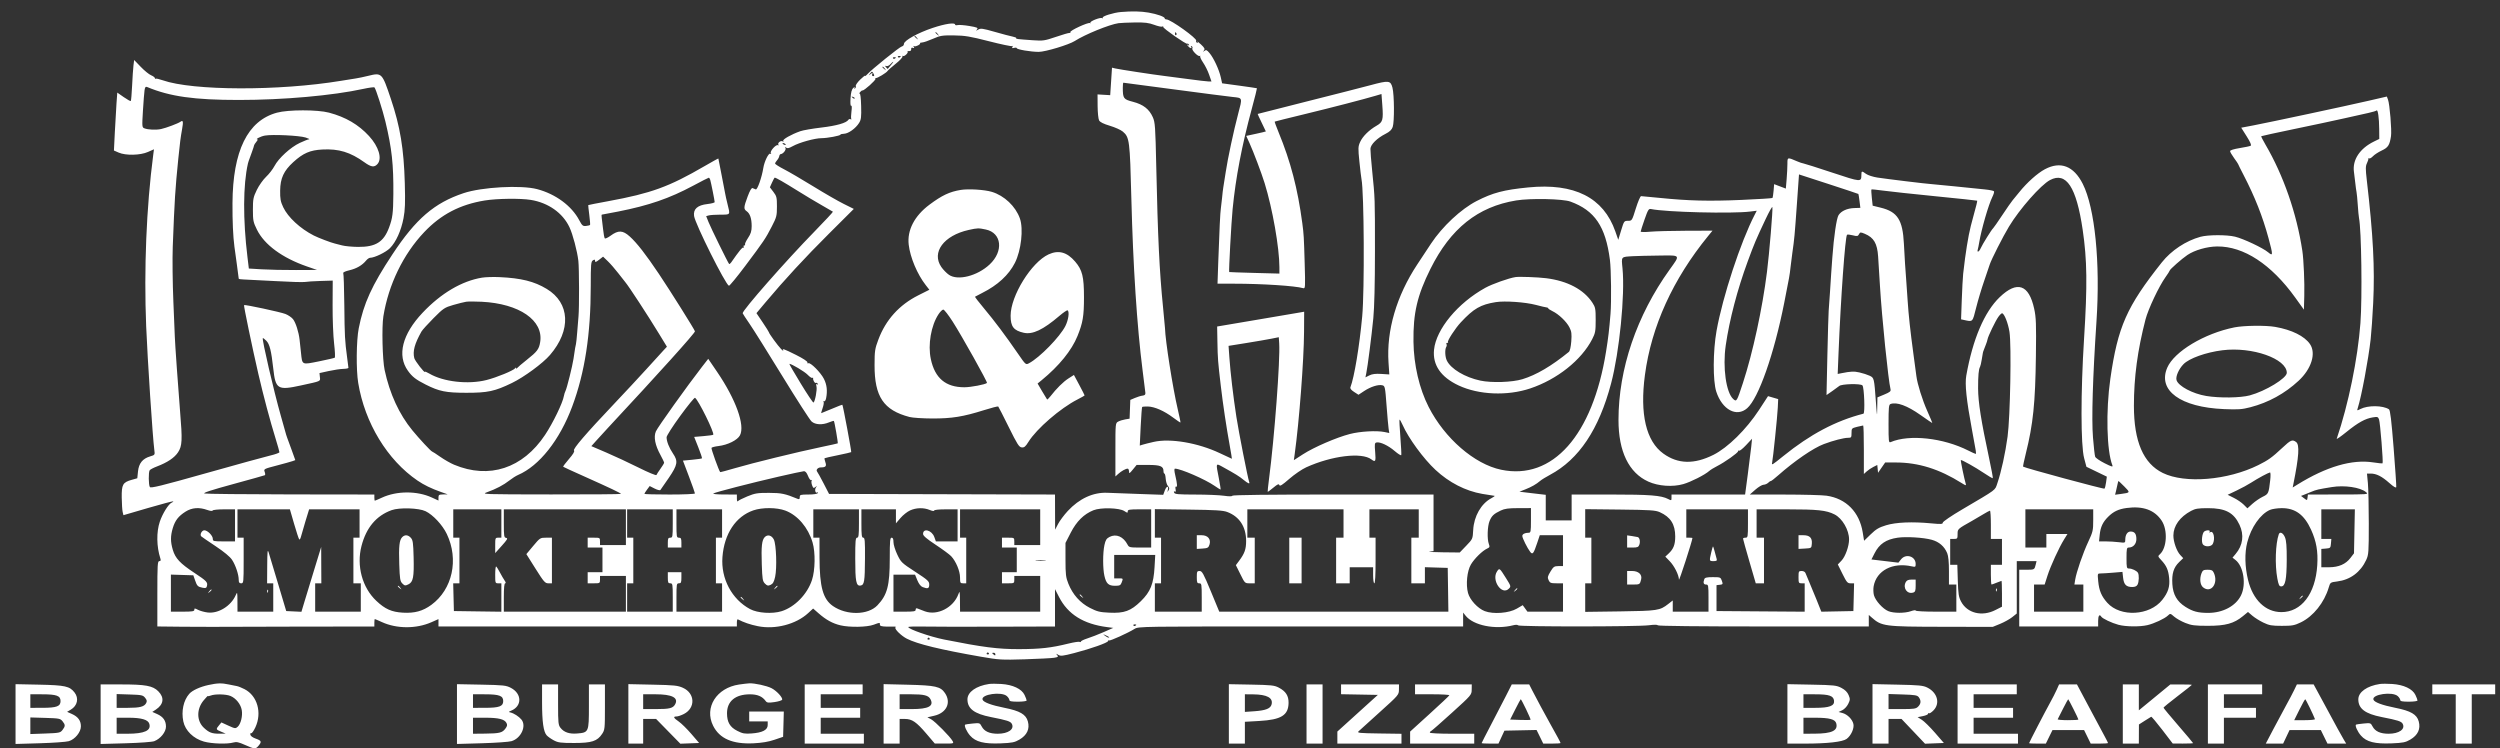 <svg width="147" height="44" viewBox="0 0 147 44" fill="none" xmlns="http://www.w3.org/2000/svg">
<rect x="0" y="0" width="147" height="44" fill="#333333" stroke="none"/>
<path fill-rule="evenodd" clip-rule="evenodd" d="M65.913 0.706C65.477 0.742 64.787 0.958 64.839 1.042C64.864 1.082 64.849 1.093 64.805 1.067C64.7 1.001 64.044 1.264 64.116 1.343C64.147 1.378 64.134 1.384 64.087 1.357C63.984 1.298 62.887 1.805 62.939 1.888C62.959 1.92 62.934 1.942 62.885 1.937C62.836 1.931 62.475 2.036 62.084 2.17C61.423 2.395 61.33 2.409 60.743 2.367C59.779 2.299 59.725 2.292 59.756 2.243C59.771 2.218 59.678 2.178 59.549 2.153C59.42 2.129 58.947 2.004 58.496 1.875C57.775 1.669 57.658 1.653 57.517 1.741C57.376 1.829 57.368 1.828 57.448 1.731C57.527 1.635 57.469 1.609 56.999 1.528C56.702 1.478 56.392 1.454 56.31 1.475C56.228 1.496 56.161 1.484 56.161 1.448C56.161 1.309 55.586 1.393 54.845 1.64C53.969 1.932 53.152 2.386 53.152 2.582C53.152 2.653 53.098 2.718 53.033 2.728C52.911 2.745 51.225 4.105 50.995 4.37C50.925 4.45 50.868 4.49 50.868 4.457C50.868 4.425 50.737 4.526 50.577 4.683C50.416 4.839 50.301 5.008 50.32 5.058C50.339 5.107 50.318 5.17 50.274 5.198C50.221 5.23 50.213 5.212 50.251 5.146C50.284 5.088 50.251 5.098 50.175 5.17C50.079 5.26 50.033 5.432 50.011 5.778C49.992 6.068 50.007 6.243 50.048 6.218C50.09 6.192 50.097 6.323 50.066 6.552C50.039 6.76 50.034 6.959 50.055 6.995C50.076 7.031 50.058 7.038 50.015 7.012C49.971 6.985 49.913 7 49.885 7.045C49.772 7.229 49.185 7.396 48.294 7.5C47.776 7.561 47.219 7.657 47.057 7.715C46.519 7.906 46.003 8.199 46.055 8.284C46.087 8.334 46.073 8.345 46.019 8.311C45.91 8.244 45.706 8.405 45.769 8.507C45.795 8.549 45.783 8.562 45.743 8.538C45.637 8.472 45.258 8.892 45.325 9.001C45.361 9.059 45.351 9.072 45.295 9.037C45.197 8.977 44.945 9.491 44.883 9.877C44.793 10.438 44.533 11.175 44.438 11.137C44.386 11.115 44.302 11.081 44.251 11.06C44.191 11.036 44.092 11.204 43.961 11.556C43.725 12.19 43.719 12.291 43.905 12.421C44.1 12.558 44.198 12.851 44.198 13.296C44.197 13.59 44.151 13.741 43.984 13.993C43.867 14.17 43.788 14.341 43.807 14.374C43.828 14.406 43.808 14.433 43.763 14.433C43.718 14.433 43.705 14.471 43.734 14.517C43.762 14.563 43.754 14.581 43.715 14.557C43.655 14.52 43.463 14.753 42.99 15.435C42.943 15.502 42.89 15.54 42.871 15.52C42.802 15.447 41.795 13.396 41.661 13.057L41.523 12.708L41.683 12.665C41.77 12.642 42.078 12.622 42.367 12.621C42.96 12.62 42.941 12.649 42.779 12.004C42.719 11.765 42.657 11.488 42.641 11.388C42.626 11.288 42.529 10.788 42.427 10.276C42.324 9.765 42.24 9.335 42.24 9.321C42.24 9.307 41.874 9.509 41.425 9.77C39.334 10.986 38.288 11.366 35.772 11.828C35.128 11.946 34.596 12.05 34.589 12.06C34.582 12.069 34.61 12.33 34.65 12.639C34.691 12.948 34.71 13.215 34.694 13.231C34.677 13.248 34.57 13.273 34.456 13.286C34.274 13.306 34.228 13.267 34.058 12.947C33.612 12.103 32.67 11.408 31.583 11.121C30.64 10.872 28.331 10.998 27.256 11.358C25.541 11.932 24.453 12.867 23.079 14.949C21.856 16.801 21.386 17.832 21.094 19.302C20.952 20.017 20.935 21.747 21.063 22.517C21.452 24.87 22.775 27.048 24.55 28.258C24.929 28.517 25.365 28.728 25.927 28.927L26.326 29.068L26.054 29.073C25.816 29.078 25.782 29.1 25.782 29.256V29.433L25.392 29.254C24.518 28.854 23.328 28.858 22.452 29.264C22.242 29.361 22.057 29.441 22.041 29.441C22.025 29.441 22.012 29.36 22.012 29.26V29.078L17.1 29.071C14.399 29.067 12.114 29.043 12.024 29.017C11.909 28.984 12.412 28.819 13.691 28.47C14.699 28.195 15.546 27.957 15.575 27.942C15.603 27.926 15.598 27.837 15.562 27.744C15.5 27.58 15.521 27.569 16.272 27.373C16.698 27.262 17.117 27.144 17.205 27.113L17.364 27.055L17.148 26.454C17.029 26.123 16.912 25.803 16.887 25.743C16.863 25.684 16.835 25.602 16.826 25.562C16.817 25.522 16.676 25.022 16.513 24.45C16.102 23.005 15.391 19.943 15.453 19.881C15.467 19.867 15.559 19.936 15.657 20.034C15.855 20.232 15.951 20.617 16.069 21.678C16.202 22.888 16.326 22.963 17.695 22.664C18.913 22.398 18.835 22.432 18.809 22.166L18.786 21.937L19.33 21.817C19.629 21.751 20.012 21.694 20.182 21.69C20.351 21.686 20.489 21.659 20.488 21.629C20.486 21.599 20.452 21.33 20.412 21.031C20.278 20.031 20.264 19.771 20.246 17.947C20.236 16.949 20.208 16.1 20.183 16.059C20.157 16.017 20.307 15.947 20.543 15.892C20.964 15.794 21.296 15.601 21.526 15.321C21.6 15.231 21.706 15.158 21.761 15.158C22.02 15.158 22.694 14.831 22.931 14.59C23.286 14.229 23.588 13.562 23.727 12.83C23.819 12.345 23.835 11.928 23.802 10.772C23.745 8.742 23.53 7.44 22.981 5.808C22.465 4.274 22.453 4.262 21.645 4.461C21.388 4.524 21.064 4.592 20.925 4.612C20.785 4.632 20.394 4.695 20.055 4.751C16.41 5.355 11.33 5.34 9.567 4.72C9.359 4.647 9.171 4.606 9.148 4.628C9.125 4.651 9.107 4.635 9.107 4.594C9.107 4.552 9.007 4.477 8.886 4.426C8.764 4.376 8.489 4.153 8.276 3.93L7.888 3.527L7.848 3.85C7.826 4.028 7.79 4.563 7.768 5.039C7.745 5.515 7.711 5.92 7.691 5.94C7.672 5.96 7.485 5.856 7.276 5.71L6.896 5.445L6.85 6.078C6.825 6.427 6.781 7.193 6.752 7.781L6.699 8.851L6.979 8.973C7.394 9.154 8.25 9.135 8.699 8.935L9.053 8.778L9.008 9.122C8.608 12.187 8.459 15.82 8.595 19.182C8.672 21.085 8.98 25.772 9.073 26.446C9.114 26.749 9.114 26.751 8.824 26.837C8.383 26.97 8.164 27.242 8.114 27.721L8.073 28.122L7.748 28.213C7.22 28.361 7.148 28.489 7.158 29.255C7.163 29.617 7.187 29.998 7.212 30.102L7.258 30.293L8.706 29.87C9.502 29.638 10.167 29.462 10.184 29.479C10.201 29.496 10.162 29.531 10.096 29.556C9.915 29.625 9.557 30.197 9.396 30.676C9.192 31.283 9.204 32.136 9.427 32.831C9.466 32.953 9.451 32.994 9.365 32.994C9.265 32.994 9.252 33.219 9.252 34.915V36.836L10.72 36.852C11.527 36.86 12.302 36.863 12.442 36.859C12.582 36.855 14.792 36.849 17.354 36.845L22.012 36.839V36.62C22.012 36.5 22.025 36.401 22.04 36.401C22.055 36.401 22.242 36.481 22.457 36.579C23.331 36.978 24.475 36.981 25.369 36.586L25.782 36.403V36.62V36.836H34.555H43.328V36.613C43.328 36.49 43.353 36.402 43.383 36.417C43.739 36.601 44.108 36.727 44.56 36.819C45.583 37.028 46.807 36.71 47.523 36.048L47.812 35.782L48.126 36.057C48.57 36.447 48.958 36.66 49.418 36.769C49.963 36.898 50.972 36.88 51.367 36.735C51.752 36.594 51.738 36.594 51.738 36.728C51.738 36.811 51.837 36.838 52.155 36.845C52.385 36.85 52.599 36.849 52.632 36.843C52.665 36.837 52.673 36.863 52.65 36.901C52.592 36.994 53.001 37.392 53.324 37.556C53.939 37.87 55.29 38.198 57.684 38.616C58.74 38.8 58.894 38.809 60.257 38.767C61.055 38.742 61.831 38.701 61.981 38.677C62.218 38.639 62.243 38.617 62.163 38.52C62.081 38.421 62.088 38.419 62.226 38.505C62.36 38.589 62.489 38.574 63.168 38.399C64.14 38.147 65.151 37.789 65.151 37.695C65.151 37.657 65.177 37.641 65.208 37.66C65.269 37.698 66.321 37.222 66.713 36.979C66.948 36.835 67.047 36.833 76.491 36.836L86.032 36.838V36.429V36.019L86.171 36.195C86.63 36.779 87.914 37.038 88.986 36.764C89.122 36.729 89.238 36.731 89.262 36.77C89.316 36.857 96.27 36.853 96.944 36.766C97.258 36.725 97.46 36.726 97.475 36.768C97.49 36.81 99.892 36.836 103.693 36.836H109.885V36.497V36.158L110.049 36.303C110.643 36.828 110.802 36.849 114.194 36.855L117.172 36.861L117.612 36.681C117.853 36.582 118.171 36.406 118.318 36.288L118.586 36.075V34.534V32.994H119.167H119.749L119.701 33.193C119.628 33.498 119.622 33.501 119.162 33.501H118.731V35.169V36.836H121.051H123.371V36.51C123.371 36.203 123.451 36.092 123.553 36.257C123.625 36.373 124.17 36.632 124.567 36.738C124.995 36.852 125.815 36.863 126.263 36.759C126.659 36.668 127.284 36.377 127.471 36.196C127.61 36.062 127.617 36.063 127.842 36.259C127.968 36.369 128.262 36.535 128.495 36.628C128.858 36.773 129.044 36.797 129.824 36.798C130.865 36.798 131.353 36.664 131.88 36.232L132.182 35.984L132.435 36.201C132.574 36.32 132.867 36.504 133.086 36.609C133.431 36.774 133.579 36.8 134.174 36.8C134.783 36.8 134.912 36.776 135.29 36.594C136.022 36.24 136.669 35.431 136.931 34.541C137.019 34.245 137.026 34.24 137.426 34.19C138.195 34.094 138.799 33.646 139.133 32.925C139.275 32.617 139.285 32.472 139.285 30.782C139.285 29.785 139.261 28.717 139.232 28.408L139.178 27.846H139.397C139.729 27.846 140.053 28.009 140.487 28.395C140.751 28.629 140.886 28.709 140.9 28.639C140.911 28.582 140.841 27.544 140.745 26.333C140.616 24.71 140.544 24.114 140.471 24.067C140.107 23.832 139.23 23.824 138.789 24.052C138.588 24.156 138.585 24.155 138.637 23.991C138.853 23.321 139.259 21.151 139.395 19.945C139.438 19.565 139.505 18.602 139.544 17.804C139.643 15.75 139.542 13.82 139.166 10.578C139.091 9.934 139.093 9.769 139.175 9.599C139.23 9.486 139.268 9.367 139.26 9.334C139.252 9.301 139.274 9.292 139.309 9.314C139.344 9.336 139.444 9.278 139.53 9.186C139.617 9.094 139.848 8.943 140.044 8.852C140.422 8.675 140.51 8.538 140.591 8.007C140.642 7.668 140.515 6.12 140.413 5.852L140.346 5.677L139.272 5.925C137.976 6.225 133.474 7.187 132.49 7.375L131.784 7.509L132.104 8.016C132.323 8.363 132.397 8.538 132.338 8.571C132.291 8.597 132 8.658 131.691 8.708C131.348 8.763 131.129 8.832 131.129 8.886C131.129 8.934 131.234 9.117 131.363 9.293C131.491 9.468 131.599 9.628 131.602 9.648C131.605 9.668 131.751 9.961 131.927 10.3C132.583 11.567 133.043 12.729 133.385 13.991C133.661 15.01 133.66 15.081 133.368 14.836C133.061 14.577 131.909 14.034 131.419 13.916C130.928 13.798 129.828 13.802 129.389 13.923C128.531 14.158 127.673 14.726 127.116 15.427C125.048 18.031 124.527 19.21 124.088 22.273C123.817 24.168 123.873 26.513 124.209 27.363C124.251 27.471 124.167 27.448 123.753 27.239C123.473 27.099 123.222 26.926 123.196 26.856C123.169 26.786 123.111 26.276 123.067 25.721C122.979 24.617 123.052 22.202 123.273 18.892C123.503 15.44 123.181 12.222 122.464 10.807C121.933 9.759 121.159 9.461 120.24 9.951C119.8 10.185 119.184 10.737 118.729 11.304C118.591 11.477 118.417 11.689 118.343 11.775C118.269 11.861 117.993 12.258 117.729 12.657C117.465 13.056 117.226 13.398 117.199 13.418C117.12 13.476 116.56 14.374 116.465 14.596C116.371 14.815 116.233 14.873 116.293 14.669C116.314 14.599 116.352 14.411 116.378 14.252C116.499 13.51 116.928 12.024 117.149 11.585C117.224 11.434 117.269 11.283 117.248 11.249C117.227 11.215 116.99 11.166 116.72 11.139C116.45 11.113 115.642 11.03 114.924 10.956C114.207 10.882 113.57 10.821 113.511 10.82C113.342 10.817 110.92 10.523 110.393 10.441C110.134 10.401 109.833 10.304 109.725 10.225C109.471 10.04 109.451 10.045 109.449 10.282C109.447 10.713 109.433 10.712 107.738 10.15C106.866 9.86 106.103 9.618 106.043 9.611C105.983 9.605 105.817 9.549 105.674 9.487C105.094 9.237 105.1 9.236 105.1 9.632C105.1 9.828 105.079 10.236 105.054 10.539L105.007 11.089L104.663 10.959L104.319 10.828L104.287 11.217C104.269 11.43 104.238 11.621 104.219 11.641C104.199 11.661 103.37 11.713 102.376 11.756C100.476 11.838 99.277 11.808 97.596 11.637C97.038 11.58 96.543 11.533 96.496 11.533C96.45 11.533 96.31 11.859 96.186 12.258C95.962 12.979 95.96 12.983 95.727 12.984C95.499 12.984 95.49 12.998 95.324 13.543L95.154 14.102L94.982 13.609C94.284 11.613 92.575 10.75 89.856 11.021C88.42 11.163 87.773 11.334 86.83 11.818C85.907 12.292 84.813 13.314 84.141 14.329C83.958 14.606 83.593 15.158 83.33 15.557C82.113 17.403 81.518 19.438 81.645 21.325L81.692 22.017L81.221 21.987C80.886 21.966 80.684 21.99 80.519 22.073L80.287 22.189L80.336 21.954C80.418 21.561 80.65 19.747 80.751 18.711C80.812 18.085 80.847 16.673 80.847 14.796C80.848 11.637 80.849 11.672 80.684 10.047C80.623 9.448 80.577 8.864 80.582 8.749C80.592 8.497 80.972 8.121 81.474 7.867C81.715 7.745 81.834 7.63 81.891 7.465C81.996 7.165 81.985 5.574 81.876 5.153C81.766 4.73 81.662 4.718 80.591 5.007C80.134 5.13 78.456 5.559 76.861 5.96C75.266 6.361 73.956 6.694 73.951 6.7C73.945 6.707 74.052 6.937 74.186 7.213C74.321 7.489 74.432 7.721 74.432 7.728C74.432 7.736 74.172 7.798 73.855 7.866L73.278 7.991L73.466 8.403C73.7 8.916 74.183 10.194 74.361 10.772C74.825 12.274 75.227 14.563 75.229 15.713L75.229 16.087L73.761 16.048C72.954 16.026 72.286 16.003 72.277 15.996C72.244 15.971 72.402 13.062 72.478 12.294C72.66 10.442 73.021 8.555 73.606 6.393C73.783 5.739 73.918 5.198 73.908 5.19C73.897 5.182 73.432 5.113 72.874 5.037L71.86 4.899L71.78 4.536C71.68 4.09 71.364 3.41 71.119 3.119C70.963 2.933 70.918 2.915 70.817 2.994C70.714 3.074 70.71 3.071 70.787 2.972C70.861 2.877 70.833 2.817 70.613 2.61C70.468 2.473 70.376 2.407 70.408 2.463C70.448 2.532 70.439 2.548 70.382 2.513C70.335 2.484 70.315 2.431 70.337 2.396C70.413 2.272 68.833 1.141 68.584 1.141C68.53 1.141 68.487 1.114 68.487 1.081C68.487 0.987 68.049 0.83 67.535 0.74C67.087 0.662 66.572 0.651 65.913 0.706ZM65.768 1.363C65.231 1.44 63.797 2.025 63.194 2.412C62.85 2.632 61.464 3.05 61.077 3.05C60.614 3.05 59.786 2.91 59.786 2.832C59.786 2.8 59.716 2.792 59.63 2.815C59.513 2.845 59.489 2.831 59.532 2.76C59.568 2.702 59.563 2.683 59.517 2.711C59.477 2.736 58.86 2.607 58.147 2.424C57.04 2.14 56.738 2.09 56.089 2.082C55.398 2.074 55.283 2.093 54.856 2.281C54.597 2.395 54.314 2.493 54.228 2.497C54.141 2.502 54.084 2.52 54.1 2.536C54.161 2.597 53.838 2.767 53.757 2.717C53.702 2.683 53.693 2.697 53.733 2.761C53.775 2.829 53.76 2.845 53.681 2.814C53.606 2.786 53.572 2.812 53.578 2.893C53.584 2.968 53.538 3.01 53.456 3.003C53.383 2.997 53.342 3.011 53.365 3.033C53.431 3.099 53.177 3.341 53.095 3.291C53.054 3.266 53.042 3.278 53.067 3.319C53.092 3.36 52.915 3.551 52.674 3.744C52.433 3.938 52.214 4.131 52.187 4.175C52.119 4.284 51.571 4.613 51.497 4.589C51.465 4.578 51.456 4.598 51.477 4.634C51.519 4.701 50.799 5.346 50.714 5.318C50.687 5.309 50.621 5.356 50.567 5.423C50.514 5.489 50.502 5.524 50.542 5.5C50.588 5.473 50.622 5.739 50.635 6.229C50.652 6.89 50.635 7.034 50.514 7.229C50.318 7.546 49.889 7.855 49.633 7.864C49.515 7.868 49.419 7.891 49.418 7.916C49.418 7.981 48.645 8.125 48.299 8.125C47.913 8.125 46.999 8.379 46.615 8.593C46.389 8.718 46.292 8.74 46.23 8.679C46.168 8.617 46.158 8.625 46.19 8.71C46.232 8.82 46.043 9.054 45.907 9.061C45.869 9.062 45.831 9.117 45.821 9.181C45.812 9.245 45.753 9.355 45.69 9.424C45.627 9.494 45.576 9.581 45.576 9.617C45.576 9.654 45.814 9.806 46.104 9.955C46.394 10.104 47.169 10.557 47.825 10.961C48.482 11.366 49.286 11.829 49.612 11.99L50.204 12.284L48.742 13.741C47.335 15.142 46.131 16.446 45.008 17.783L44.479 18.413L44.846 18.957C45.048 19.257 45.213 19.519 45.213 19.541C45.213 19.608 45.741 20.333 45.929 20.523C46.028 20.623 46.084 20.664 46.055 20.614C45.97 20.469 46.078 20.506 46.808 20.87C47.217 21.074 47.489 21.253 47.477 21.309C47.466 21.361 47.49 21.384 47.53 21.359C47.645 21.288 48.254 21.898 48.446 22.276C48.62 22.619 48.661 22.984 48.576 23.413C48.55 23.542 48.498 23.619 48.456 23.592C48.415 23.567 48.402 23.58 48.428 23.622C48.454 23.664 48.428 23.832 48.37 23.996C48.312 24.159 48.277 24.293 48.291 24.293C48.306 24.293 48.587 24.178 48.915 24.038C49.243 23.897 49.52 23.791 49.531 23.802C49.57 23.842 50.077 26.558 50.051 26.585C50.036 26.6 49.683 26.681 49.268 26.766C48.852 26.85 48.5 26.93 48.486 26.944C48.471 26.957 48.493 27.066 48.534 27.184C48.614 27.412 48.55 27.483 48.267 27.483C48.093 27.483 47.964 27.627 48.045 27.728C48.082 27.773 48.255 28.087 48.43 28.426L48.748 29.042L51.675 29.05C53.285 29.054 56.274 29.062 58.318 29.068L62.034 29.078L62.037 30.112L62.041 31.145L62.217 30.806C62.314 30.62 62.57 30.277 62.786 30.045C63.468 29.311 64.279 28.939 65.115 28.976C65.354 28.986 66.191 29.017 66.974 29.045L68.398 29.095L68.492 28.837C68.591 28.565 68.74 28.544 68.667 28.813C68.629 28.955 68.632 28.957 68.707 28.838C68.772 28.734 68.765 28.679 68.677 28.581C68.615 28.513 68.555 28.32 68.544 28.152C68.532 27.984 68.498 27.846 68.468 27.846C68.438 27.846 68.414 27.783 68.414 27.706C68.414 27.414 68.228 27.338 67.51 27.338H66.833L66.611 27.61C66.412 27.854 66.389 27.865 66.386 27.719C66.385 27.629 66.349 27.556 66.307 27.556C66.191 27.556 65.933 27.7 65.749 27.868L65.586 28.016V26.447C65.586 24.895 65.588 24.878 65.749 24.79C65.839 24.741 66.027 24.683 66.166 24.66L66.42 24.618L66.441 24.066L66.462 23.515L66.731 23.4C66.879 23.336 67.082 23.274 67.181 23.263C67.314 23.248 67.359 23.203 67.348 23.097C67.34 23.017 67.266 22.43 67.186 21.792C66.855 19.191 66.624 15.657 66.524 11.678C66.437 8.247 66.414 8.068 66.018 7.735C65.903 7.638 65.561 7.485 65.259 7.395C64.886 7.284 64.683 7.183 64.627 7.08C64.582 6.997 64.543 6.619 64.54 6.24L64.535 5.551L64.907 5.574L65.28 5.596L65.333 4.788L65.386 3.979L65.577 4.025C65.791 4.077 67.887 4.398 68.406 4.458C68.59 4.479 69.225 4.563 69.818 4.643C70.41 4.724 70.971 4.79 71.064 4.79H71.234L71.097 4.393C71.022 4.174 70.862 3.852 70.741 3.677C70.621 3.502 70.546 3.333 70.574 3.301C70.602 3.27 70.59 3.265 70.546 3.29C70.445 3.347 70.05 2.942 70.111 2.843C70.136 2.803 70.118 2.747 70.072 2.718C70.019 2.685 70.006 2.697 70.038 2.749C70.119 2.88 69.966 2.847 69.855 2.71C69.77 2.605 69.77 2.596 69.857 2.649C69.928 2.692 69.942 2.683 69.904 2.621C69.874 2.573 69.833 2.55 69.812 2.571C69.756 2.626 68.374 1.663 68.398 1.584C68.409 1.547 68.384 1.538 68.342 1.563C68.301 1.589 68.087 1.542 67.867 1.46C67.547 1.341 67.316 1.312 66.725 1.321C66.318 1.327 65.887 1.346 65.768 1.363ZM55.001 1.917C55.001 1.932 55.058 1.99 55.128 2.044C55.243 2.134 55.245 2.132 55.155 2.017C55.06 1.896 55.001 1.858 55.001 1.917ZM69.091 1.996C69.091 2.054 69.118 2.084 69.152 2.063C69.186 2.042 69.195 1.995 69.172 1.958C69.114 1.863 69.091 1.873 69.091 1.996ZM53.769 2.135C53.769 2.15 53.826 2.207 53.895 2.262C54.01 2.352 54.013 2.349 53.923 2.234C53.828 2.114 53.769 2.075 53.769 2.135ZM52.798 3.353C52.819 3.387 52.866 3.396 52.903 3.373C52.998 3.315 52.988 3.292 52.865 3.292C52.807 3.292 52.777 3.32 52.798 3.353ZM52.508 3.426C52.529 3.46 52.576 3.469 52.613 3.446C52.708 3.387 52.698 3.364 52.575 3.364C52.517 3.364 52.487 3.392 52.508 3.426ZM52.352 3.778C52.279 3.859 52.171 3.907 52.113 3.885C52.026 3.851 52.024 3.863 52.101 3.956C52.152 4.018 52.197 4.06 52.202 4.049C52.206 4.038 52.289 3.939 52.385 3.83C52.482 3.72 52.544 3.63 52.523 3.63C52.503 3.63 52.426 3.697 52.352 3.778ZM51.883 3.948C51.883 3.963 51.941 4.02 52.01 4.074C52.125 4.165 52.128 4.162 52.038 4.047C51.943 3.926 51.883 3.888 51.883 3.948ZM51.149 4.337C51.057 4.454 51.06 4.456 51.19 4.355C51.316 4.258 51.326 4.258 51.288 4.361C51.262 4.43 51.284 4.476 51.343 4.476C51.415 4.476 51.422 4.441 51.369 4.343C51.282 4.18 51.273 4.179 51.149 4.337ZM66.021 5.144C66.021 5.79 66.057 5.84 66.619 5.986C67.223 6.143 67.573 6.414 67.786 6.893C67.919 7.19 67.937 7.443 67.987 9.757C68.079 13.963 68.175 15.95 68.386 18.058C68.448 18.676 68.499 19.231 68.501 19.291C68.518 20.017 68.961 22.832 69.252 24.064C69.35 24.481 69.422 24.832 69.411 24.843C69.4 24.854 69.204 24.722 68.974 24.55C68.45 24.158 67.887 23.912 67.496 23.902C67.329 23.898 67.178 23.911 67.159 23.931C67.141 23.951 67.101 24.47 67.072 25.084L67.019 26.2L67.191 26.146C67.285 26.116 67.575 26.043 67.834 25.984C68.809 25.76 70.441 26.038 71.725 26.646C72.108 26.828 72.427 26.976 72.435 26.976C72.442 26.976 72.388 26.642 72.314 26.233C72.109 25.103 71.911 23.784 71.784 22.698C71.615 21.265 71.601 21.083 71.584 20.097L71.568 19.199L73.852 18.812C75.108 18.599 76.259 18.403 76.41 18.377L76.685 18.329L76.678 19.517C76.669 21.176 76.391 24.811 76.127 26.709L76.078 27.059L76.614 26.712C77.258 26.296 78.577 25.725 79.372 25.519C79.979 25.362 80.948 25.307 81.414 25.404L81.69 25.462L81.652 25.222C81.631 25.09 81.576 24.468 81.529 23.839C81.448 22.752 81.436 22.694 81.283 22.655C81.047 22.596 80.597 22.738 80.214 22.991L79.879 23.213L79.621 23.046C79.451 22.937 79.377 22.842 79.405 22.771C79.632 22.182 79.934 20.368 80.098 18.602C80.239 17.082 80.209 11.293 80.056 10.536C80.037 10.446 79.982 9.983 79.933 9.506C79.851 8.707 79.854 8.617 79.978 8.344C80.126 8.015 80.502 7.644 80.948 7.388C81.308 7.181 81.345 7.049 81.281 6.194L81.231 5.528L80.889 5.629C80.178 5.84 78.323 6.321 76.679 6.72C75.742 6.947 74.965 7.141 74.953 7.151C74.94 7.16 75.042 7.441 75.179 7.774C75.891 9.504 76.304 11.086 76.576 13.128C76.662 13.78 76.669 13.897 76.715 15.472C76.757 16.904 76.752 16.981 76.629 16.945C76.16 16.808 74.212 16.681 72.558 16.681L71.59 16.681L71.634 15.394C71.7 13.519 71.751 12.464 71.786 12.258C71.803 12.158 71.835 11.881 71.857 11.642C71.879 11.402 71.911 11.125 71.929 11.025C71.958 10.86 72.017 10.487 72.072 10.119C72.187 9.342 72.54 7.689 72.804 6.694C73.06 5.728 73.071 5.762 72.492 5.703C72.223 5.675 70.671 5.475 69.044 5.258C67.417 5.04 66.071 4.863 66.054 4.863C66.036 4.863 66.021 4.989 66.021 5.144ZM8.499 5.31C8.479 5.443 8.437 5.988 8.404 6.521C8.347 7.463 8.35 7.492 8.497 7.548C8.716 7.631 9.177 7.65 9.469 7.588C9.764 7.526 10.478 7.257 10.613 7.158C10.766 7.045 10.787 7.146 10.707 7.592C10.616 8.103 10.581 8.375 10.485 9.322C10.301 11.146 10.265 11.719 10.158 14.505C10.132 15.204 10.148 16.654 10.194 17.732C10.24 18.809 10.278 19.738 10.279 19.798C10.282 20.059 10.493 23.06 10.588 24.185C10.731 25.885 10.714 26.225 10.468 26.597C10.256 26.917 9.845 27.192 9.234 27.425C9.025 27.504 8.83 27.607 8.8 27.653C8.725 27.771 8.733 28.514 8.811 28.636C8.863 28.719 9.461 28.573 12.127 27.821C13.915 27.317 15.615 26.849 15.904 26.781C16.193 26.713 16.43 26.627 16.43 26.589C16.43 26.552 16.333 26.207 16.215 25.824C15.867 24.696 15.503 23.329 15.188 21.973C14.846 20.496 14.32 17.969 14.349 17.939C14.392 17.896 16.501 18.349 16.784 18.462C16.95 18.528 17.15 18.665 17.23 18.767C17.389 18.969 17.567 19.526 17.616 19.98C17.634 20.139 17.671 20.485 17.699 20.748C17.775 21.473 17.733 21.453 18.748 21.249C19.23 21.152 19.651 21.055 19.683 21.033C19.714 21.012 19.697 20.636 19.645 20.197C19.592 19.757 19.553 18.749 19.557 17.949L19.564 16.499L18.849 16.521C18.455 16.532 18.046 16.559 17.94 16.579C17.833 16.6 17.034 16.577 16.163 16.527C15.293 16.477 14.459 16.434 14.309 16.432C14.159 16.429 14.037 16.408 14.037 16.385C14.037 16.362 13.988 15.987 13.928 15.551C13.867 15.116 13.803 14.645 13.784 14.505C13.704 13.895 13.664 13.011 13.67 11.95C13.688 8.867 14.559 7.094 16.285 6.625C16.95 6.444 18.668 6.443 19.345 6.623C20.328 6.885 21.078 7.324 21.699 7.999C22.27 8.62 22.483 9.328 22.194 9.647C22.007 9.854 21.826 9.829 21.428 9.543C20.599 8.947 19.919 8.74 18.957 8.791C18.23 8.829 17.826 9.004 17.246 9.532C16.683 10.046 16.482 10.481 16.473 11.207C16.467 11.689 16.497 11.854 16.653 12.185C16.93 12.773 17.651 13.441 18.452 13.849C18.717 13.984 19.475 14.273 19.692 14.321C19.753 14.334 19.942 14.383 20.113 14.429C20.285 14.475 20.709 14.515 21.055 14.518C22.09 14.525 22.558 14.233 22.876 13.381C23.082 12.83 23.12 12.536 23.129 11.424C23.142 9.656 23.043 8.742 22.662 7.147C22.504 6.486 22.102 5.229 22.02 5.141C21.996 5.114 21.699 5.153 21.36 5.227C19.563 5.62 16.661 5.878 14.046 5.878C11.427 5.878 9.991 5.676 8.658 5.119C8.561 5.078 8.528 5.117 8.499 5.31ZM50.124 5.742C50.173 5.791 50.232 5.814 50.254 5.791C50.276 5.769 50.236 5.728 50.165 5.701C50.061 5.662 50.053 5.67 50.124 5.742ZM139.742 6.496C139.715 6.524 139.503 6.588 139.271 6.639C139.04 6.69 138.393 6.834 137.835 6.96C137.277 7.086 135.958 7.368 134.903 7.586C133.849 7.805 132.975 7.995 132.961 8.009C132.947 8.023 133.055 8.24 133.202 8.49C134.269 10.311 135.048 12.553 135.379 14.759C135.455 15.261 135.514 16.628 135.492 17.39L135.47 18.208L134.96 17.498C133.551 15.539 131.927 14.476 130.367 14.492C129.772 14.498 129.047 14.706 128.619 14.994C128.298 15.209 127.576 15.846 127.576 15.914C127.576 15.937 127.465 16.11 127.329 16.3C126.948 16.831 126.315 18.171 126.156 18.783C125.688 20.59 125.474 22.181 125.474 23.861C125.474 25.962 126.029 27.251 127.176 27.812C128.478 28.449 130.986 28.242 132.787 27.349C133.373 27.058 133.595 26.899 134.189 26.343C134.703 25.862 134.787 25.827 135.012 25.992C135.223 26.147 135.179 26.837 134.852 28.455L134.81 28.665L135.09 28.492C136.8 27.435 138.299 26.996 139.545 27.189C139.832 27.234 140.079 27.258 140.095 27.242C140.143 27.194 139.955 24.849 139.888 24.665C139.832 24.509 139.797 24.497 139.52 24.542C139.076 24.613 138.661 24.842 137.975 25.397C137.642 25.667 137.383 25.847 137.399 25.797C138.086 23.782 138.635 21.103 138.793 19.001C138.906 17.492 138.852 13.507 138.709 12.814C138.691 12.727 138.659 12.386 138.637 12.054C138.615 11.723 138.582 11.381 138.564 11.293C138.546 11.206 138.515 10.987 138.497 10.808C138.478 10.628 138.439 10.31 138.411 10.1C138.317 9.394 138.759 8.728 139.593 8.32L139.902 8.169L139.897 7.585C139.893 6.935 139.819 6.419 139.742 6.496ZM15.576 7.972C15.32 8.017 14.976 8.198 15.146 8.198C15.173 8.198 15.139 8.264 15.069 8.345C15 8.426 14.942 8.516 14.941 8.544C14.94 8.573 14.879 8.76 14.806 8.959C14.604 9.513 14.596 9.534 14.579 9.612C14.291 10.871 14.281 12.896 14.552 15.129L14.632 15.79L15.397 15.836C15.818 15.862 16.72 15.881 17.402 15.878L18.641 15.872L18.05 15.668C16.598 15.165 15.544 14.39 15.109 13.506C14.89 13.062 14.871 12.966 14.871 12.332C14.871 11.703 14.892 11.599 15.102 11.165C15.23 10.902 15.474 10.559 15.646 10.397C15.818 10.237 16.04 9.951 16.14 9.761C16.381 9.302 17.082 8.661 17.623 8.405C17.864 8.291 18.11 8.195 18.17 8.191C18.23 8.187 18.138 8.139 17.966 8.085C17.594 7.968 16.016 7.893 15.576 7.972ZM46.011 8.444C46.011 8.459 46.061 8.492 46.123 8.515C46.188 8.54 46.217 8.528 46.191 8.487C46.149 8.418 46.011 8.385 46.011 8.444ZM105.655 12.036C105.526 13.856 105.508 14.049 105.39 14.868C105.352 15.127 105.303 15.519 105.28 15.738C105.237 16.157 105.213 16.29 104.913 17.804C104.315 20.824 103.404 23.415 102.734 24.003C102.113 24.547 101.267 24.094 100.918 23.031C100.713 22.405 100.72 20.637 100.933 19.45C101.295 17.432 102.349 14.225 103.177 12.625L103.297 12.391L102.912 12.439C101.839 12.573 97.965 12.475 97.079 12.292C96.943 12.263 96.899 12.335 96.699 12.908C96.574 13.264 96.472 13.583 96.472 13.616C96.472 13.649 96.725 13.653 97.034 13.624C97.344 13.596 98.293 13.571 99.146 13.568L100.695 13.563L100.443 13.871C98.368 16.412 97.102 19.192 96.722 22.046C96.415 24.35 96.789 25.942 97.809 26.674C98.666 27.29 99.614 27.313 100.75 26.745C101.594 26.323 102.683 25.25 103.433 24.102L103.96 23.293L104.258 23.38L104.557 23.467L104.534 23.971C104.511 24.473 104.254 26.971 104.2 27.212C104.164 27.37 104.202 27.347 104.847 26.826C106.441 25.536 107.938 24.743 109.57 24.325C109.67 24.299 109.616 22.776 109.511 22.662C109.401 22.544 108.27 22.573 108.145 22.698C108.125 22.718 107.949 22.846 107.754 22.983L107.399 23.23L107.45 20.88C107.479 19.587 107.513 18.415 107.526 18.276C107.539 18.136 107.575 17.63 107.605 17.152C107.635 16.673 107.666 16.184 107.675 16.064C107.684 15.945 107.715 15.521 107.743 15.122C107.83 13.913 107.989 12.829 108.108 12.649C108.268 12.404 108.612 12.249 109.028 12.234L109.389 12.222L109.34 11.823C109.313 11.604 109.283 11.415 109.273 11.405C109.263 11.394 108.473 11.131 107.517 10.82L105.781 10.256L105.655 12.036ZM40.754 10.921C39.37 11.663 38.155 12.081 36.351 12.438C35.843 12.538 35.41 12.62 35.389 12.62C35.368 12.62 35.365 12.71 35.383 12.82C35.401 12.93 35.437 13.231 35.463 13.491C35.489 13.75 35.534 13.986 35.562 14.016C35.591 14.046 35.743 13.976 35.9 13.861C36.359 13.524 36.618 13.534 37.031 13.907C37.449 14.284 37.969 14.951 38.741 16.101C39.397 17.077 40.863 19.413 40.863 19.482C40.863 19.59 38.76 21.924 35.744 25.163C35.539 25.383 35.237 25.713 35.072 25.898L34.771 26.233L35.66 26.614C36.149 26.823 37.005 27.223 37.561 27.501C38.118 27.78 38.585 27.973 38.599 27.931C38.613 27.89 38.72 27.723 38.837 27.561C38.955 27.4 39.05 27.239 39.05 27.206C39.05 27.172 38.953 26.968 38.835 26.752C38.52 26.178 38.426 25.7 38.564 25.369C38.664 25.131 40.414 22.682 41.29 21.554L41.644 21.099L42.168 21.869C43.269 23.487 43.816 25.005 43.511 25.595C43.365 25.877 42.793 26.163 42.244 26.228C42.04 26.252 41.857 26.299 41.836 26.334C41.805 26.383 42.27 27.678 42.347 27.759C42.358 27.77 42.755 27.665 43.228 27.525C44.219 27.232 46.915 26.571 48.294 26.284C48.813 26.176 49.247 26.079 49.259 26.069C49.286 26.046 49.07 24.791 49.032 24.753C49.018 24.739 48.887 24.776 48.743 24.836C48.353 24.999 47.94 24.978 47.72 24.783C47.619 24.693 46.847 23.494 46.004 22.118C45.161 20.743 44.294 19.359 44.077 19.044C43.86 18.729 43.677 18.448 43.669 18.421C43.627 18.276 46.218 15.327 47.889 13.617C48.503 12.988 48.992 12.462 48.976 12.448C48.96 12.434 48.67 12.266 48.331 12.075C47.992 11.884 47.339 11.493 46.881 11.206C46.107 10.723 45.624 10.445 45.554 10.445C45.538 10.445 45.468 10.573 45.397 10.729L45.269 11.013L45.477 11.286C45.666 11.533 45.684 11.611 45.684 12.143C45.684 12.689 45.664 12.769 45.381 13.318C45.008 14.04 44.917 14.175 43.813 15.646C43.327 16.294 42.898 16.814 42.861 16.802C42.66 16.738 40.873 13.159 40.811 12.699C40.756 12.291 41.011 12.064 41.596 11.998C41.831 11.971 42.023 11.919 42.023 11.883C42.023 11.801 41.812 10.747 41.761 10.572C41.74 10.502 41.701 10.447 41.674 10.45C41.647 10.452 41.233 10.664 40.754 10.921ZM120.541 10.587C120 10.873 118.752 12.289 118.126 13.327C117.773 13.911 117.081 15.276 116.995 15.557C116.959 15.676 116.809 16.117 116.663 16.536C116.517 16.954 116.307 17.656 116.197 18.094C115.978 18.964 116.012 18.93 115.48 18.814L115.311 18.777L115.352 17.638C115.374 17.012 115.411 16.32 115.434 16.101C115.49 15.581 115.601 14.745 115.651 14.469C115.673 14.35 115.724 14.056 115.766 13.817C115.807 13.578 115.942 13.031 116.065 12.601C116.188 12.172 116.275 11.812 116.259 11.8C116.243 11.789 115.136 11.671 113.801 11.539C112.465 11.406 111.078 11.257 110.719 11.207C110.36 11.157 110.055 11.127 110.04 11.14C110.025 11.153 110.035 11.373 110.063 11.629L110.113 12.094L110.59 12.212C111.572 12.454 111.878 12.93 111.949 14.324C111.993 15.184 112.034 15.832 112.095 16.608C112.112 16.827 112.145 17.3 112.168 17.659C112.223 18.516 112.323 19.437 112.509 20.813C112.593 21.431 112.672 22.019 112.684 22.118C112.742 22.583 113.036 23.524 113.324 24.166C113.498 24.555 113.629 24.873 113.616 24.873C113.602 24.873 113.291 24.661 112.925 24.402C112.145 23.85 111.517 23.621 111.16 23.757C111.062 23.795 111.046 23.967 111.046 24.925C111.046 25.968 111.055 26.045 111.172 25.995C112.265 25.528 114.262 25.746 115.738 26.494C115.946 26.6 116.138 26.686 116.164 26.686C116.217 26.686 116.213 26.662 115.946 25.236C115.627 23.526 115.528 22.588 115.617 22.088C115.998 19.941 116.68 18.339 117.583 17.473C118.608 16.49 119.298 16.722 119.61 18.155C119.722 18.668 119.735 19.038 119.711 20.922C119.675 23.714 119.549 24.935 119.117 26.672C119.015 27.082 118.944 27.427 118.958 27.438C119.066 27.519 123.705 28.773 123.744 28.732C123.772 28.703 123.814 28.533 123.838 28.354L123.882 28.027L123.282 27.737L122.682 27.447L122.547 26.94C122.345 26.185 122.343 23.077 122.543 19.907C122.742 16.767 122.723 15.287 122.462 13.514C122.092 10.995 121.494 10.083 120.541 10.587ZM56.487 11.168C55.837 11.275 55.388 11.486 54.655 12.033C53.771 12.691 53.332 13.537 53.432 14.388C53.52 15.142 53.937 16.13 54.436 16.768L54.646 17.038L53.997 17.364C52.875 17.927 52.082 18.806 51.647 19.969C51.444 20.51 51.425 20.636 51.424 21.466C51.419 23.325 51.954 24.118 53.478 24.519C53.658 24.566 54.261 24.606 54.82 24.607C55.97 24.61 56.631 24.504 57.862 24.116C58.299 23.978 58.675 23.882 58.696 23.902C58.717 23.922 58.996 24.467 59.315 25.113C59.816 26.126 59.92 26.29 60.076 26.308C60.224 26.324 60.298 26.263 60.473 25.981C60.953 25.209 62.352 23.999 63.357 23.488C63.586 23.372 63.774 23.264 63.774 23.248C63.774 23.233 63.633 22.956 63.461 22.634L63.147 22.047L62.826 22.252C62.521 22.447 62.121 22.843 61.76 23.308C61.67 23.423 61.584 23.505 61.569 23.489C61.554 23.473 61.422 23.255 61.276 23.005L61.01 22.551L61.25 22.355C62.275 21.515 63.014 20.604 63.357 19.757C63.672 18.979 63.738 18.588 63.738 17.478C63.738 16.266 63.641 15.876 63.22 15.384C62.739 14.822 62.246 14.688 61.657 14.957C60.646 15.421 59.424 17.395 59.424 18.565C59.424 19.204 59.601 19.434 60.196 19.567C60.718 19.684 61.333 19.393 62.293 18.573C62.525 18.375 62.742 18.229 62.773 18.248C62.893 18.322 62.825 18.811 62.645 19.169C62.325 19.807 61.129 21.03 60.503 21.36C60.315 21.459 60.31 21.454 59.854 20.792C59.126 19.735 58.474 18.866 57.867 18.142C57.557 17.773 57.316 17.46 57.331 17.447C57.345 17.434 57.537 17.333 57.756 17.224C58.663 16.77 59.314 16.171 59.677 15.455C60.045 14.727 60.187 13.461 59.97 12.846C59.718 12.132 59.053 11.502 58.316 11.28C57.886 11.151 56.943 11.093 56.487 11.168ZM28.501 11.789C27.045 12.027 25.93 12.61 24.945 13.647C23.712 14.946 22.843 16.737 22.542 18.602C22.442 19.221 22.488 21.157 22.616 21.756C22.914 23.15 23.473 24.365 24.25 25.308C24.66 25.807 25.336 26.532 25.404 26.548C25.433 26.554 25.652 26.697 25.891 26.864C26.131 27.032 26.495 27.239 26.7 27.325C28.766 28.189 30.738 27.543 32.05 25.571C32.515 24.872 33.089 23.687 33.157 23.284C33.173 23.187 33.215 23.055 33.25 22.989C33.331 22.837 33.657 21.532 33.721 21.103C33.82 20.438 33.836 20.34 33.866 20.233C33.882 20.173 33.915 19.863 33.939 19.544C33.963 19.225 33.997 18.801 34.016 18.602C34.063 18.099 34.057 15.772 34.007 15.335C33.941 14.76 33.681 13.776 33.483 13.358C33.086 12.518 32.239 11.921 31.21 11.754C30.595 11.654 29.219 11.672 28.501 11.789ZM89.153 11.786C86.896 12.154 85.294 13.433 84.11 15.811C83.334 17.368 83.09 18.413 83.112 20.089C83.129 21.453 83.454 22.85 84.006 23.931C84.95 25.778 86.698 27.292 88.265 27.62C91.293 28.255 93.649 25.6 94.437 20.666C94.57 19.834 94.617 19.437 94.698 18.453C94.756 17.748 94.735 15.837 94.663 15.278C94.41 13.317 93.77 12.374 92.34 11.853C91.891 11.689 89.99 11.649 89.153 11.786ZM103.818 12.884C103.245 14.101 103.158 14.305 102.768 15.365C102.153 17.036 101.693 18.795 101.473 20.311C101.286 21.606 101.493 23.082 101.916 23.465C102.11 23.64 102.127 23.612 102.485 22.517C103.063 20.753 103.629 18.14 103.898 15.992C104.035 14.908 104.253 12.289 104.216 12.178C104.201 12.133 104.022 12.451 103.818 12.884ZM56.959 13.521C55.49 13.848 54.757 14.842 55.351 15.701C55.461 15.86 55.663 16.067 55.801 16.161C56.325 16.518 57.468 16.227 58.19 15.551C59.021 14.773 58.905 13.697 57.968 13.496C57.539 13.404 57.48 13.405 56.959 13.521ZM109.309 13.773C109.245 13.894 109.201 13.902 108.942 13.836C108.78 13.795 108.629 13.78 108.606 13.803C108.496 13.913 108.235 17.55 108.104 20.803L108.056 21.989L108.264 21.947C108.837 21.833 109.007 21.826 109.338 21.9C109.536 21.944 109.804 22.031 109.933 22.092C110.2 22.219 110.2 22.218 110.307 23.677C110.369 24.524 110.371 24.531 110.382 23.956L110.393 23.365L110.796 23.198C111.131 23.059 111.193 23.006 111.162 22.883C111.028 22.337 110.655 18.686 110.54 16.789C110.499 16.111 110.451 15.345 110.434 15.085C110.383 14.312 110.182 13.97 109.65 13.747C109.399 13.643 109.378 13.644 109.309 13.773ZM96.037 15.063C95.295 15.107 95.334 15.063 95.404 15.79C95.555 17.342 95.222 20.695 94.733 22.543C94.019 25.247 92.842 27.009 91.144 27.918C90.904 28.046 90.643 28.206 90.564 28.275C90.334 28.472 90.051 28.634 89.683 28.778L89.343 28.912L89.7 28.955C89.896 28.979 90.244 29.02 90.473 29.047L90.89 29.095V29.848V30.601H91.651H92.412V29.84V29.078H94.719C97.014 29.078 97.677 29.13 98.084 29.341C98.278 29.441 98.285 29.438 98.285 29.262V29.078H100.448H102.612L102.769 27.9C102.856 27.252 102.948 26.514 102.974 26.26L103.02 25.798L102.674 26.168C102.483 26.372 102.299 26.521 102.264 26.499C102.229 26.478 102.2 26.493 102.2 26.533C102.2 26.624 101.408 27.184 100.968 27.406C100.788 27.496 100.576 27.627 100.496 27.698C100.241 27.924 99.423 28.338 98.98 28.465C98.351 28.646 97.516 28.587 96.923 28.319C95.776 27.802 95.167 26.547 95.167 24.697C95.167 21.698 96.235 18.555 98.172 15.856C98.813 14.962 98.85 15.011 97.547 15.027C96.936 15.034 96.257 15.05 96.037 15.063ZM35.225 15.275C35.04 15.419 34.99 15.434 34.99 15.344C34.99 15.253 34.964 15.246 34.863 15.309C34.75 15.38 34.736 15.534 34.736 16.814C34.736 19.656 34.391 21.901 33.647 23.899C32.913 25.873 31.71 27.393 30.459 27.929C30.339 27.981 30.111 28.126 29.951 28.252C29.617 28.516 29.166 28.754 28.647 28.939C28.29 29.066 28.358 29.068 32.398 29.073C34.661 29.076 36.513 29.062 36.513 29.041C36.513 28.997 35.883 28.698 34.303 27.991C33.665 27.707 33.131 27.461 33.115 27.445C33.099 27.429 33.252 27.224 33.455 26.99C33.701 26.707 33.8 26.54 33.752 26.492C33.668 26.407 34.448 25.498 36.106 23.75C36.711 23.112 37.562 22.198 37.996 21.72C38.43 21.241 38.882 20.745 39 20.618L39.215 20.387L38.759 19.64C38.094 18.548 36.965 16.819 36.764 16.586C36.723 16.538 36.539 16.304 36.354 16.064C36.17 15.825 35.894 15.508 35.74 15.36L35.461 15.091L35.225 15.275ZM28.343 16.326C27.155 16.521 25.933 17.242 24.848 18.389C23.653 19.652 23.338 20.897 23.985 21.8C24.239 22.155 24.448 22.318 25.029 22.612C25.829 23.015 26.218 23.094 27.414 23.096C28.683 23.097 29.091 23.009 30.101 22.52C30.822 22.17 31.915 21.366 32.339 20.874C33.596 19.415 33.517 17.813 32.147 16.988C31.409 16.543 30.651 16.354 29.371 16.295C29.012 16.278 28.55 16.292 28.343 16.326ZM89.114 16.292C88.719 16.352 87.743 16.699 87.337 16.923C85.718 17.817 84.444 19.355 84.321 20.564C84.23 21.461 84.721 22.174 85.765 22.664C86.95 23.221 88.629 23.291 89.974 22.841C91.56 22.311 92.987 21.177 93.621 19.943C93.806 19.584 93.826 19.473 93.826 18.819C93.826 18.161 93.809 18.068 93.637 17.804C93.129 17.024 92.168 16.515 90.906 16.358C90.424 16.298 89.337 16.258 89.114 16.292ZM27.414 17.742C27.294 17.76 26.952 17.845 26.652 17.932C26.14 18.081 26.073 18.125 25.492 18.708C25.154 19.049 24.834 19.403 24.782 19.495C24.377 20.217 24.259 20.654 24.36 21.059C24.402 21.224 24.985 21.974 24.985 21.862C24.985 21.835 25.1 21.882 25.241 21.965C26.068 22.453 27.527 22.618 28.604 22.346C29.216 22.191 30.196 21.787 30.295 21.649C30.329 21.601 30.349 21.601 30.35 21.647C30.352 21.692 30.372 21.691 30.406 21.643C30.435 21.601 30.696 21.379 30.985 21.15C31.589 20.672 31.695 20.531 31.762 20.114C31.967 18.838 30.538 17.853 28.32 17.743C27.941 17.724 27.533 17.724 27.414 17.742ZM87.953 17.765C87.056 17.909 86.653 18.142 85.895 18.955C85.57 19.303 85.081 20.056 85.142 20.116C85.166 20.141 85.146 20.161 85.097 20.161C85.049 20.161 85.029 20.193 85.053 20.233C85.078 20.273 85.073 20.346 85.041 20.396C84.949 20.543 84.966 20.978 85.073 21.199C85.31 21.692 86.136 22.186 87.047 22.38C87.707 22.52 88.914 22.48 89.512 22.299C90.33 22.051 91.225 21.525 92.247 20.693C92.311 20.64 92.365 20.407 92.391 20.074C92.424 19.625 92.407 19.492 92.282 19.247C92.11 18.909 91.648 18.469 91.285 18.296C91.147 18.23 91.035 18.155 91.035 18.129C91.035 18.104 90.994 18.08 90.944 18.077C90.894 18.075 90.609 18.008 90.31 17.929C89.685 17.764 88.484 17.68 87.953 17.765ZM55.186 18.475C54.745 19.141 54.551 20.269 54.733 21.116C54.973 22.239 55.607 22.771 56.707 22.771C57.086 22.771 57.944 22.607 58.034 22.517C58.078 22.473 56.553 19.747 56.017 18.91C55.768 18.521 55.52 18.203 55.465 18.203C55.41 18.203 55.285 18.326 55.186 18.475ZM117.502 18.634C117.328 18.878 116.895 19.777 116.868 19.951C116.858 20.016 116.811 20.163 116.763 20.278C116.716 20.393 116.67 20.511 116.661 20.541C116.653 20.571 116.638 20.612 116.628 20.632C116.602 20.685 116.591 20.739 116.527 21.14C116.495 21.339 116.45 21.533 116.426 21.571C116.345 21.704 116.31 22.087 116.312 22.843C116.315 23.644 116.491 24.76 116.958 26.935C117.094 27.57 117.193 28.103 117.177 28.119C117.161 28.135 116.908 27.987 116.616 27.79C116.154 27.479 115.389 27.049 115.297 27.049C115.269 27.049 115.497 28.157 115.586 28.449C115.621 28.564 115.591 28.559 115.348 28.406C114.036 27.58 112.802 27.194 111.477 27.194H110.848L110.638 27.497L110.429 27.8L110.407 27.57L110.384 27.34L110.153 27.456C110.026 27.52 109.848 27.64 109.759 27.722L109.595 27.871V26.445C109.595 25.66 109.577 25.018 109.555 25.018C109.533 25.018 109.37 25.055 109.193 25.099C108.881 25.178 108.87 25.19 108.87 25.462C108.87 25.722 108.855 25.743 108.668 25.743C108.415 25.743 107.803 25.901 107.243 26.111C106.625 26.342 105.516 27.103 104.544 27.962C104.338 28.145 104.15 28.29 104.125 28.285C104.1 28.28 104.03 28.326 103.969 28.387C103.907 28.448 103.786 28.5 103.699 28.502C103.613 28.503 103.395 28.634 103.215 28.791L102.889 29.078L104.919 29.08C106.036 29.081 107.152 29.111 107.401 29.147C108.551 29.313 109.333 30.106 109.528 31.304L109.608 31.797L109.995 31.421C110.312 31.113 110.477 31.015 110.903 30.885C111.491 30.707 112.441 30.667 113.565 30.774C114.133 30.828 114.236 30.821 114.236 30.732C114.236 30.672 114.734 30.333 115.378 29.954C117.457 28.73 117.294 28.851 117.444 28.416C117.669 27.766 117.918 26.627 118.046 25.671C118.203 24.499 118.279 20.3 118.158 19.52C118.076 18.994 117.847 18.421 117.719 18.421C117.683 18.421 117.585 18.516 117.502 18.634ZM131.383 19.25C129.617 19.605 127.843 20.67 127.433 21.622C126.858 22.959 128.214 23.948 130.766 24.055C131.61 24.09 131.825 24.075 132.325 23.945C133.386 23.669 134.343 23.144 135.157 22.39C135.912 21.691 136.197 20.777 135.829 20.236C135.508 19.764 134.759 19.393 133.78 19.221C133.222 19.123 131.937 19.139 131.383 19.25ZM74.758 19.915C74.519 19.963 73.854 20.078 73.281 20.17L72.239 20.337L72.288 21.028C72.351 21.931 72.512 23.291 72.699 24.511C72.835 25.395 73.37 28.112 73.451 28.335C73.505 28.481 73.396 28.441 73.122 28.216C72.871 28.009 72.66 27.878 71.912 27.465C71.474 27.224 71.486 27.192 71.667 28.118C71.739 28.487 71.785 28.788 71.769 28.788C71.752 28.788 71.592 28.687 71.412 28.564C70.855 28.18 69.427 27.56 69.094 27.557C69.036 27.556 69.041 27.676 69.111 27.973C69.225 28.455 69.237 28.668 69.15 28.614C69.115 28.593 69.104 28.661 69.124 28.765C69.149 28.895 69.134 28.939 69.078 28.904C69.025 28.872 69.011 28.894 69.039 28.966C69.075 29.061 69.266 29.079 70.289 29.08C70.952 29.081 71.707 29.112 71.967 29.15C72.267 29.194 72.447 29.193 72.462 29.148C72.477 29.104 74.669 29.078 78.389 29.078H84.292V30.741V32.404L84.056 32.434C83.927 32.45 84.274 32.468 84.827 32.475L85.833 32.486L86.215 32.089C86.594 31.695 86.596 31.689 86.624 31.165C86.666 30.356 87.091 29.613 87.692 29.295C87.836 29.22 87.917 29.156 87.872 29.154C87.828 29.152 87.506 29.101 87.156 29.04C86.171 28.868 85.209 28.375 84.409 27.631C83.7 26.972 82.821 25.77 82.475 24.989C82.391 24.799 82.309 24.657 82.293 24.673C82.276 24.69 82.298 25.149 82.341 25.694C82.384 26.239 82.408 26.718 82.395 26.759C82.381 26.799 82.207 26.692 82.008 26.521C81.631 26.196 81.156 25.972 80.94 26.017C80.83 26.04 80.82 26.108 80.86 26.582C80.907 27.137 80.878 27.194 80.639 27.013C80.069 26.581 78.31 26.795 76.805 27.478C76.556 27.591 76.108 27.898 75.809 28.159C75.399 28.518 75.256 28.608 75.226 28.524C75.195 28.436 75.122 28.467 74.872 28.675C74.699 28.82 74.549 28.929 74.54 28.918C74.53 28.907 74.565 28.57 74.618 28.169C74.938 25.723 75.281 21.157 75.217 20.194L75.193 19.828L74.758 19.915ZM130.68 20.595C129.709 20.716 128.722 21.07 128.387 21.416C128.109 21.703 127.916 22.15 127.981 22.355C128.092 22.706 128.927 23.151 129.726 23.283C130.504 23.413 131.74 23.396 132.289 23.248C133.215 22.998 134.464 22.237 134.464 21.923C134.462 21.091 132.426 20.376 130.68 20.595ZM47.081 22.547C47.468 23.182 47.806 23.688 47.833 23.671C47.925 23.614 48.056 22.913 48.009 22.727C47.975 22.593 47.987 22.556 48.049 22.595C48.104 22.629 48.117 22.617 48.083 22.563C48.054 22.517 48.004 22.495 47.971 22.515C47.909 22.554 47.79 22.345 47.813 22.24C47.821 22.207 47.798 22.198 47.764 22.219C47.729 22.241 47.606 22.158 47.49 22.036C47.317 21.854 46.546 21.393 46.414 21.393C46.394 21.393 46.694 21.913 47.081 22.547ZM40 24.452C39.557 25.058 39.195 25.624 39.195 25.71C39.195 25.953 39.343 26.33 39.569 26.663C39.882 27.123 39.848 27.326 39.329 28.093C39.084 28.456 38.86 28.779 38.831 28.812C38.801 28.846 38.648 28.807 38.49 28.726L38.202 28.579L38.046 28.79C37.96 28.905 37.89 29.018 37.89 29.039C37.89 29.061 38.559 29.078 39.377 29.078C40.194 29.078 40.863 29.05 40.863 29.014C40.863 28.979 40.704 28.53 40.51 28.017L40.157 27.085L40.701 27.033C41 27.005 41.258 26.967 41.275 26.951C41.292 26.934 41.196 26.643 41.061 26.305L40.817 25.69L41.36 25.644C41.658 25.619 41.918 25.583 41.937 25.564C42.029 25.471 41.065 23.512 40.867 23.39C40.832 23.368 40.442 23.846 40 24.452ZM45.793 28.024C44.159 28.401 42.099 28.931 41.95 29.014C41.886 29.049 42.148 29.075 42.585 29.076L43.328 29.078L43.329 29.314C43.33 29.444 43.354 29.515 43.384 29.472C43.413 29.43 43.665 29.301 43.944 29.187C44.394 29.003 44.539 28.979 45.213 28.981C45.946 28.983 46.162 29.028 46.899 29.332C46.996 29.372 47.026 29.348 47.026 29.231C47.026 29.091 47.066 29.078 47.529 29.078C47.831 29.078 48.053 29.045 48.084 28.995C48.114 28.946 48.104 28.931 48.059 28.958C47.942 29.031 47.882 28.785 47.985 28.652C48.067 28.548 48.063 28.546 47.951 28.633C47.84 28.72 47.817 28.709 47.751 28.537C47.711 28.429 47.699 28.306 47.725 28.264C47.752 28.221 47.74 28.207 47.7 28.232C47.659 28.256 47.575 28.147 47.513 27.989C47.436 27.793 47.358 27.703 47.267 27.708C47.194 27.712 46.531 27.854 45.793 28.024ZM133.05 27.979C132.85 28.085 132.541 28.267 132.362 28.383C132.183 28.499 131.801 28.707 131.511 28.844L130.986 29.094L131.349 29.275C131.549 29.374 131.81 29.554 131.93 29.673L132.147 29.89L132.438 29.627C132.598 29.483 132.872 29.295 133.046 29.21C133.388 29.044 133.399 29.019 133.489 28.227C133.517 27.975 133.512 27.776 133.476 27.779C133.441 27.783 133.249 27.872 133.05 27.979ZM124.507 28.49C124.484 28.605 124.443 28.787 124.416 28.895L124.367 29.09L124.721 29.043C125.265 28.97 125.267 28.964 124.915 28.612C124.733 28.43 124.576 28.281 124.567 28.281C124.557 28.281 124.53 28.375 124.507 28.49ZM137.11 28.64C136.302 28.771 136.199 28.795 135.896 28.922C135.786 28.968 135.607 29.041 135.498 29.083L135.299 29.161L135.48 29.298C135.66 29.434 135.66 29.434 135.683 29.256L135.706 29.078L137.496 29.076C139.277 29.074 139.285 29.073 139.116 28.933C138.782 28.654 137.855 28.518 137.11 28.64ZM125.039 29.871C124.566 29.936 124.266 30.08 123.957 30.389C123.643 30.703 123.511 30.985 123.463 31.443L123.423 31.834L123.814 31.834C124.029 31.835 124.376 31.855 124.585 31.881C124.962 31.926 124.966 31.924 124.966 31.73C124.966 31.445 125.092 31.254 125.28 31.254C125.516 31.254 125.619 31.389 125.619 31.699C125.619 31.986 125.428 32.196 125.167 32.196C125.054 32.196 125.039 32.27 125.039 32.812C125.039 33.387 125.049 33.429 125.188 33.429C125.359 33.429 125.629 33.557 125.708 33.675C125.787 33.793 125.775 34.215 125.688 34.376C125.638 34.471 125.537 34.516 125.376 34.516C125.023 34.516 124.885 34.377 124.839 33.977L124.8 33.627L124.256 33.673C123.956 33.698 123.626 33.719 123.521 33.719C123.332 33.719 123.332 33.721 123.374 34.172C123.426 34.73 123.568 35.065 123.913 35.448C124.683 36.3 126.403 36.207 127.14 35.274C127.49 34.83 127.596 34.495 127.546 33.989C127.5 33.515 127.39 33.265 127.083 32.937C126.878 32.717 126.875 32.704 127.003 32.589C127.416 32.215 127.471 31.168 127.107 30.617C126.688 29.984 126.005 29.738 125.039 29.871ZM10.91 30.084C10.489 30.351 10.293 30.605 10.158 31.059C10.02 31.524 10.021 31.856 10.161 32.329C10.311 32.834 10.588 33.129 11.431 33.685C12.157 34.164 12.226 34.237 12.166 34.469C12.138 34.576 12.087 34.594 11.908 34.558C11.629 34.502 11.584 34.457 11.465 34.108L11.368 33.828L10.709 33.807L10.049 33.786V34.876V35.966H10.738C11.307 35.966 11.427 35.947 11.427 35.856C11.427 35.757 11.452 35.758 11.648 35.86C11.77 35.922 12.024 35.992 12.214 36.015C12.843 36.089 13.585 35.63 13.862 34.993C13.953 34.783 13.959 34.804 13.962 35.368L13.964 35.966H15.016H16.067V35.133V34.299H15.886H15.705L15.712 33.266C15.718 32.406 15.733 32.275 15.798 32.486C15.842 32.626 16.092 33.458 16.354 34.335L16.83 35.93L17.277 35.952L17.724 35.973L17.905 35.371C18.005 35.041 18.266 34.183 18.486 33.465L18.886 32.16L18.89 33.229L18.895 34.299H18.713H18.532V35.133V35.966H19.873H21.215V35.133V34.299H20.997H20.78V32.957V31.616H20.961H21.142V30.782V29.949H19.659H18.176L17.959 30.655C17.84 31.044 17.721 31.454 17.694 31.567C17.666 31.68 17.62 31.745 17.592 31.712C17.563 31.679 17.428 31.269 17.293 30.801L17.046 29.949L15.505 29.949L13.964 29.949V30.782V31.616H14.146H14.327V32.957C14.327 34.25 14.322 34.299 14.182 34.299C14.071 34.299 14.037 34.25 14.037 34.093C14.037 33.783 13.853 33.232 13.643 32.916C13.525 32.736 13.175 32.447 12.678 32.116C12.249 31.831 11.87 31.572 11.837 31.541C11.731 31.446 11.863 31.181 12.015 31.181C12.203 31.181 12.514 31.496 12.514 31.685C12.514 31.824 12.558 31.834 13.167 31.834H13.819V30.891V29.949H13.173C12.818 29.949 12.516 29.98 12.502 30.019C12.488 30.061 12.363 30.048 12.188 29.986C11.708 29.814 11.284 29.847 10.91 30.084ZM23.027 29.997C22.125 30.323 21.536 31.023 21.256 32.103C20.954 33.271 21.298 34.547 22.127 35.329C22.643 35.816 23.026 35.986 23.691 36.025C24.381 36.065 24.862 35.932 25.363 35.566C26.605 34.658 26.989 32.901 26.273 31.401C26.02 30.869 25.459 30.268 25.021 30.058C24.621 29.867 23.485 29.832 23.027 29.997ZM44.295 30.01C43.259 30.368 42.584 31.387 42.48 32.752C42.382 34.02 43.03 35.24 44.106 35.816C44.546 36.051 45.416 36.109 45.958 35.938C46.735 35.694 47.47 34.94 47.744 34.106C47.934 33.527 47.951 32.482 47.78 31.901C47.52 31.017 46.902 30.293 46.177 30.022C45.676 29.834 44.819 29.829 44.295 30.01ZM53.511 30.013C53.349 30.086 53.096 30.287 52.949 30.459L52.681 30.772V30.36V29.949H51.666H50.651V30.782C50.651 31.475 50.669 31.616 50.76 31.616C50.852 31.616 50.867 31.796 50.861 32.831C50.853 34.21 50.822 34.398 50.594 34.431C50.341 34.467 50.288 34.192 50.288 32.844C50.288 31.801 50.305 31.616 50.397 31.616C50.487 31.616 50.506 31.475 50.506 30.782V29.949H49.164H47.823V30.782V31.616H48.005H48.186L48.188 32.794C48.192 34.511 48.392 35.231 48.978 35.636C49.783 36.193 51.039 36.173 51.591 35.594C52.175 34.981 52.318 34.436 52.318 32.834C52.318 31.8 52.335 31.616 52.427 31.616C52.504 31.616 52.536 31.694 52.536 31.878C52.536 32.022 52.637 32.351 52.761 32.61C52.976 33.062 53.017 33.101 53.812 33.619C54.559 34.106 54.639 34.179 54.639 34.373C54.639 34.605 54.557 34.637 54.254 34.522C54.141 34.479 54.028 34.334 53.941 34.123L53.805 33.792L53.17 33.791L52.536 33.791V34.879V35.966H53.188C53.739 35.966 53.841 35.948 53.841 35.85C53.841 35.767 53.877 35.749 53.968 35.787C54.038 35.817 54.225 35.888 54.385 35.947C55.118 36.214 56.067 35.726 56.354 34.934C56.432 34.719 56.441 34.755 56.446 35.332L56.451 35.966H58.807H61.164V34.915V33.864H60.403H59.641V34.081C59.641 34.294 59.633 34.299 59.279 34.299H58.916V33.972V33.646H59.351H59.786V32.921V32.196H59.351H58.916V31.906V31.616H59.279C59.633 31.616 59.641 31.621 59.641 31.834V32.051H60.403H61.164V31V29.949H58.807H56.451V30.782V31.616H56.632H56.814V32.957V34.299H56.632C56.465 34.299 56.451 34.273 56.45 33.954C56.45 33.577 56.211 33.007 55.928 32.704C55.835 32.604 55.425 32.302 55.017 32.033C54.482 31.679 54.276 31.502 54.276 31.396C54.276 31.033 54.791 31.173 54.937 31.576L55.03 31.834H55.668H56.306V30.891V29.949H55.617C55.2 29.949 54.928 29.978 54.928 30.022C54.928 30.065 54.819 30.05 54.666 29.986C54.315 29.839 53.87 29.85 53.511 30.013ZM64.294 30.003C63.73 30.231 63.305 30.651 62.962 31.317L62.65 31.925L62.651 32.912C62.651 33.78 62.672 33.952 62.821 34.324C63.079 34.964 63.513 35.45 64.088 35.745C64.511 35.961 64.664 35.999 65.223 36.025C66.108 36.068 66.491 35.928 67.082 35.35C67.648 34.795 67.831 34.339 67.888 33.338L67.928 32.631H66.721H65.514V33.32V34.009H65.768C66.052 34.009 66.048 34.003 65.951 34.258C65.89 34.418 65.837 34.444 65.563 34.444C65.181 34.444 65.044 34.317 64.94 33.863C64.841 33.435 64.841 32.514 64.94 32.053C65.004 31.756 65.061 31.664 65.239 31.572C65.633 31.368 66.056 31.551 66.305 32.033C66.383 32.184 66.438 32.196 67.039 32.196H67.689V31.072V29.949H67C66.415 29.949 66.311 29.966 66.311 30.066C66.311 30.17 66.29 30.168 66.112 30.051C65.821 29.858 64.722 29.829 64.294 30.003ZM88.243 30.019C87.832 30.216 87.717 30.325 87.587 30.635C87.459 30.941 87.436 31.701 87.545 31.989C87.607 32.153 87.594 32.188 87.445 32.256C87.165 32.383 86.691 32.849 86.488 33.195C86.264 33.577 86.184 34.369 86.319 34.867C86.429 35.275 86.894 35.778 87.305 35.935C87.807 36.127 88.732 36.055 89.186 35.789L89.536 35.584L89.675 35.775L89.814 35.966H90.86H91.905V35.133V34.299L91.524 34.298C91.188 34.298 91.134 34.276 91.058 34.113C90.984 33.954 90.999 33.885 91.167 33.609C91.34 33.322 91.39 33.288 91.633 33.286L91.905 33.284V32.377V31.471H91.222H90.539L90.387 31.924C90.173 32.562 90.118 32.632 89.976 32.45C89.811 32.238 89.512 31.638 89.512 31.517C89.512 31.404 89.663 31.326 89.881 31.326C90.008 31.326 90.02 31.267 90.02 30.601V29.876L89.277 29.878C88.695 29.879 88.471 29.91 88.243 30.019ZM128.834 30.041C128.175 30.394 127.799 30.918 127.795 31.487C127.793 31.855 127.989 32.411 128.2 32.635L128.374 32.82L128.13 33.056C127.808 33.368 127.697 33.73 127.734 34.344C127.771 34.958 128.005 35.366 128.501 35.681C128.937 35.957 129.239 36.038 129.839 36.038C130.708 36.039 131.47 35.63 131.775 35.001C132.087 34.357 131.92 33.3 131.448 32.928L131.272 32.79L131.455 32.572C131.884 32.062 131.964 31.454 131.681 30.855C131.343 30.137 130.851 29.879 129.824 29.88C129.251 29.88 129.084 29.907 128.834 30.041ZM133.473 29.982C132.91 30.227 132.365 31.005 132.139 31.888C131.979 32.512 131.996 33.321 132.185 34.099C132.469 35.273 133.21 35.989 134.141 35.992C135.323 35.996 136.149 34.918 136.255 33.234C136.306 32.423 136.203 31.833 135.891 31.146C135.488 30.261 134.958 29.874 134.159 29.879C133.908 29.881 133.599 29.927 133.473 29.982ZM26.652 30.782V31.616H26.834H27.015V32.957V34.299H26.831H26.648L26.668 35.114L26.689 35.93L28.084 35.95L29.48 35.969V35.134V34.299H29.299C29.123 34.299 29.118 34.285 29.118 33.787C29.118 33.505 29.143 33.291 29.175 33.31C29.206 33.33 29.305 33.487 29.394 33.659C29.484 33.831 29.609 34.046 29.672 34.136C29.743 34.236 29.756 34.299 29.706 34.299C29.651 34.299 29.625 34.565 29.625 35.133V35.966H33.214H36.803V34.915V33.864H36.042H35.28V34.081C35.28 34.294 35.272 34.299 34.918 34.299H34.555V33.972V33.646H34.99H35.425V32.921V32.196H34.99H34.555V31.906V31.616H34.918C35.272 31.616 35.28 31.621 35.28 31.834V32.051H36.042H36.803V31V29.949H33.214H29.625V30.777C29.625 31.533 29.637 31.608 29.762 31.629C29.876 31.648 29.833 31.726 29.508 32.087L29.118 32.522L29.118 32.069C29.118 31.634 29.125 31.616 29.299 31.616H29.48V30.782V29.949H28.066H26.652V30.782ZM36.875 30.782V31.616H37.057H37.238V32.957V34.299H37.057H36.875V35.133V35.966H38.217H39.558V35.133C39.558 34.347 39.55 34.299 39.413 34.299C39.289 34.299 39.268 34.25 39.268 33.972V33.646H39.667H40.066V33.972C40.066 34.25 40.044 34.299 39.92 34.299C39.784 34.299 39.776 34.347 39.776 35.133V35.966H41.117H42.458V35.133V34.299H42.277H42.096V32.957V31.616H42.277H42.458V30.782V29.949H41.117H39.776V30.782C39.776 31.568 39.784 31.616 39.92 31.616C40.041 31.616 40.066 31.665 40.066 31.906V32.196H39.667H39.268V31.906C39.268 31.665 39.292 31.616 39.413 31.616C39.55 31.616 39.558 31.568 39.558 30.782V29.949H38.217H36.875V30.782ZM67.906 30.777V31.616H68.088H68.269V32.957V34.299H68.088H67.906V35.133V35.966H69.284H70.662V35.133C70.662 34.347 70.653 34.299 70.517 34.299C70.391 34.299 70.372 34.25 70.372 33.936C70.372 33.607 70.387 33.574 70.537 33.574C70.682 33.574 70.762 33.718 71.198 34.77L71.693 35.966H78.429H85.165L85.146 34.679L85.126 33.392L84.455 33.372L83.784 33.351V33.825V34.299H83.386H82.987V32.957V31.616H83.204H83.422V30.782V29.949H81.972H80.522V30.782V31.616H80.703H80.884V32.957C80.884 33.803 80.858 34.299 80.812 34.299C80.771 34.299 80.739 34.093 80.739 33.828V33.356H80.051H79.362V33.828V34.299H78.963H78.564V32.957V31.616H78.782H78.999V30.782V29.949H76.172H73.344V30.782V31.616H73.562H73.779V32.957V34.299H73.489C73.2 34.299 73.196 34.296 72.934 33.765L72.669 33.231L72.853 32.985C73.183 32.545 73.272 32.296 73.272 31.811C73.272 30.976 72.881 30.376 72.163 30.105C71.918 30.012 71.466 29.984 69.882 29.964L67.906 29.938V30.777ZM93.21 30.777V31.616H93.391H93.572V32.957V34.299H93.391H93.21V35.138V35.978L95.258 35.95C97.463 35.919 97.6 35.898 98.086 35.519L98.358 35.307V35.637V35.966H99.409H100.46V35.169C100.46 34.42 100.451 34.371 100.315 34.371C100.169 34.371 100.134 34.261 100.214 34.051C100.248 33.963 100.365 33.936 100.715 33.936C101.154 33.936 101.174 33.944 101.245 34.149C101.315 34.349 101.307 34.364 101.125 34.385L100.931 34.407V35.169V35.93L103.523 35.949L106.115 35.968V35.133V34.299H105.934C105.765 34.299 105.753 34.275 105.753 33.936C105.753 33.597 105.764 33.574 105.936 33.574C106.046 33.574 106.138 33.625 106.164 33.701C106.189 33.77 106.281 33.991 106.369 34.19C106.457 34.389 106.656 34.871 106.812 35.26L107.094 35.968L108.037 35.949L108.979 35.93L109 35.114L109.02 34.299H108.816C108.634 34.299 108.583 34.239 108.338 33.745L108.064 33.191L108.28 32.965C108.506 32.729 108.725 32.115 108.725 31.721C108.725 31.162 108.329 30.479 107.869 30.247C107.385 30.002 106.882 29.949 105.061 29.949H103.288V30.782V31.616H103.505H103.723V32.957V34.299H103.481H103.239L102.864 33.012C102.658 32.304 102.49 31.701 102.49 31.671C102.49 31.641 102.555 31.616 102.635 31.616C102.772 31.616 102.78 31.568 102.78 30.782V29.949H100.968H99.155V30.782V31.616H99.336C99.436 31.616 99.517 31.624 99.516 31.634C99.501 31.822 98.728 34.208 98.723 34.081C98.713 33.799 98.448 33.273 98.171 32.989L97.92 32.731L98.109 32.554C98.403 32.28 98.503 32.024 98.503 31.545C98.503 30.832 98.229 30.4 97.596 30.116C97.344 30.003 97.04 29.983 95.258 29.962L93.21 29.939V30.777ZM119.093 31.072V32.196H119.71H120.326V31.797V31.399H120.946H121.567L121.375 31.707C121.071 32.195 120.577 33.273 120.393 33.846L120.225 34.371H119.913H119.601V35.169V35.966H121.051H122.501V35.169V34.371H122.238H121.975L122.02 34.089C122.092 33.64 122.478 32.521 122.792 31.85C123.061 31.276 123.081 31.189 123.081 30.591V29.949H121.087H119.093V31.072ZM136.494 30.819V31.689H136.788H137.083L137.06 31.96C137.039 32.218 137.023 32.234 136.766 32.255L136.494 32.277V32.817V33.356L136.947 33.355C137.515 33.353 137.927 33.174 138.206 32.808L138.415 32.534L138.44 31.241L138.466 29.949H137.48H136.494V30.819ZM116.617 30.238C116.432 30.351 116.138 30.523 115.965 30.621C115.097 31.11 115.106 31.102 115.106 31.406C115.106 31.672 115.093 31.689 114.888 31.689H114.671V32.45V33.211H114.881H115.091L115.119 34.136C115.142 34.919 115.172 35.107 115.309 35.368C115.673 36.06 116.541 36.274 117.335 35.868L117.716 35.674V34.914C117.716 34.496 117.703 34.154 117.688 34.154C117.673 34.154 117.544 34.203 117.401 34.263C117.258 34.322 117.123 34.371 117.102 34.371C117.081 34.371 117.063 34.11 117.063 33.791V33.211H117.389H117.716V32.45V31.689H117.389H117.063V30.855C117.063 30.396 117.039 30.024 117.009 30.027C116.979 30.03 116.803 30.125 116.617 30.238ZM129.619 31.244C129.482 31.331 129.421 31.879 129.533 32.014C129.664 32.172 130.02 32.154 130.111 31.983C130.267 31.692 130.158 31.173 129.966 31.292C129.906 31.329 129.892 31.319 129.926 31.265C129.986 31.167 129.765 31.152 129.619 31.244ZM133.992 31.417C133.799 31.963 133.758 33.212 133.906 34.009C133.979 34.402 134.018 34.48 134.138 34.48C134.373 34.48 134.455 34.081 134.46 32.912C134.463 32.121 134.436 31.785 134.354 31.589C134.246 31.33 134.055 31.239 133.992 31.417ZM23.652 31.582C23.481 31.753 23.441 32.121 23.477 33.185C23.506 34.048 23.527 34.178 23.659 34.31C23.794 34.445 23.829 34.45 24.012 34.361C24.295 34.224 24.35 33.939 24.321 32.766C24.3 31.916 24.277 31.755 24.158 31.624C23.995 31.444 23.806 31.428 23.652 31.582ZM44.971 31.578C44.797 31.753 44.757 32.115 44.793 33.185C44.822 34.059 44.842 34.177 44.98 34.316C45.11 34.446 45.162 34.457 45.313 34.389C45.448 34.327 45.511 34.215 45.577 33.922C45.692 33.404 45.645 32.01 45.502 31.725C45.377 31.476 45.139 31.41 44.971 31.578ZM70.372 31.874V32.277L70.71 32.255C71.008 32.235 71.057 32.208 71.116 32.031C71.222 31.712 71.025 31.471 70.66 31.471H70.372V31.874ZM95.675 31.838V32.196H96.004C96.276 32.196 96.342 32.169 96.391 32.036C96.461 31.847 96.414 31.614 96.299 31.58C96.255 31.567 96.096 31.539 95.947 31.518L95.675 31.48V31.838ZM105.753 31.874V32.276L106.133 32.254C106.514 32.232 106.514 32.232 106.536 31.97C106.565 31.627 106.409 31.471 106.038 31.471H105.753V31.874ZM111.584 31.616C110.9 31.716 110.503 31.983 110.224 32.534L110.04 32.897L110.833 32.991L111.626 33.085L111.776 32.895C112.063 32.529 112.641 32.707 112.641 33.161C112.641 33.34 112.625 33.349 112.405 33.3C111.287 33.051 110.34 33.546 110.171 34.468C110.143 34.624 110.15 34.863 110.188 35.001C110.277 35.322 110.708 35.8 111.03 35.934C111.341 36.064 112.007 36.065 112.369 35.935C112.518 35.882 112.641 35.867 112.641 35.902C112.641 35.938 113.179 35.966 113.837 35.966H115.033V35.169V34.371H114.816H114.598V33.571C114.598 33.045 114.563 32.687 114.495 32.526C114.328 32.125 114.019 31.858 113.582 31.738C113.099 31.605 112.085 31.543 111.584 31.616ZM31.354 32.099L30.95 32.582L31.49 33.44C31.979 34.216 32.051 34.299 32.242 34.299H32.453V32.957V31.616H32.106C31.766 31.616 31.749 31.627 31.354 32.099ZM75.809 32.957V34.299H76.172H76.534V32.957V31.616H76.172H75.809V32.957ZM100.618 32.492C100.502 32.992 100.503 32.994 100.755 32.994C100.933 32.994 100.97 32.968 100.941 32.867C100.92 32.797 100.868 32.601 100.824 32.432C100.78 32.262 100.735 32.124 100.724 32.124C100.712 32.124 100.664 32.289 100.618 32.492ZM60.926 32.974C61.055 32.99 61.284 32.99 61.434 32.974C61.584 32.958 61.479 32.945 61.2 32.945C60.921 32.945 60.798 32.958 60.926 32.974ZM88.023 33.604C87.684 34.121 88.308 35.028 88.719 34.616C88.853 34.482 88.85 34.47 88.561 34.008C88.17 33.385 88.168 33.383 88.023 33.604ZM129.451 33.701C129.325 34.02 129.364 34.391 129.54 34.534C130.003 34.913 130.457 34.306 130.175 33.686C130.106 33.534 130.04 33.501 129.81 33.501C129.572 33.501 129.518 33.531 129.451 33.701ZM95.675 33.972V34.371H96.033C96.418 34.371 96.428 34.364 96.5 34.064C96.568 33.78 96.342 33.574 95.965 33.574H95.675V33.972ZM112.058 34.23C111.873 34.576 112.143 34.954 112.496 34.843C112.615 34.805 112.641 34.733 112.641 34.439V34.081H112.389C112.21 34.081 112.115 34.124 112.058 34.23ZM23.39 34.471C23.39 34.486 23.447 34.543 23.517 34.598C23.632 34.688 23.634 34.686 23.544 34.571C23.449 34.45 23.39 34.411 23.39 34.471ZM45.566 34.571C45.476 34.686 45.479 34.688 45.594 34.598C45.715 34.503 45.753 34.444 45.693 34.444C45.678 34.444 45.621 34.501 45.566 34.571ZM89.068 34.716C88.978 34.831 88.98 34.833 89.095 34.743C89.216 34.648 89.254 34.589 89.195 34.589C89.18 34.589 89.123 34.646 89.068 34.716ZM117.359 34.703C117.362 34.788 117.38 34.805 117.403 34.747C117.424 34.695 117.421 34.633 117.397 34.608C117.373 34.584 117.356 34.627 117.359 34.703ZM12.288 34.788C12.198 34.903 12.2 34.906 12.315 34.816C12.436 34.721 12.474 34.661 12.415 34.661C12.4 34.661 12.342 34.718 12.288 34.788ZM15.71 34.776C15.714 34.861 15.731 34.878 15.754 34.82C15.775 34.767 15.773 34.705 15.748 34.681C15.724 34.657 15.707 34.7 15.71 34.776ZM62.034 35.74V36.839L58.572 36.849C56.668 36.855 54.726 36.852 54.258 36.841C53.789 36.831 53.406 36.844 53.406 36.87C53.406 36.991 54.693 37.44 55.508 37.603C57.783 38.057 58.693 38.174 59.931 38.169C61.178 38.165 61.807 38.094 62.813 37.845C63.141 37.764 63.443 37.718 63.483 37.742C63.523 37.767 63.556 37.759 63.556 37.724C63.556 37.689 63.728 37.606 63.937 37.539C64.146 37.473 64.575 37.307 64.889 37.17L65.46 36.92L65.106 36.875C63.706 36.694 62.795 36.124 62.269 35.1L62.034 34.641V35.74ZM63.484 34.979C63.484 34.994 63.541 35.051 63.611 35.105C63.726 35.196 63.728 35.193 63.638 35.078C63.543 34.957 63.484 34.919 63.484 34.979ZM135.252 35.151C135.162 35.266 135.165 35.268 135.28 35.178C135.349 35.123 135.406 35.066 135.406 35.051C135.406 34.992 135.347 35.03 135.252 35.151ZM43.546 35.124C43.546 35.139 43.603 35.196 43.672 35.251C43.788 35.341 43.79 35.338 43.7 35.223C43.605 35.102 43.546 35.064 43.546 35.124ZM66.646 36.777C66.667 36.811 66.714 36.82 66.751 36.797C66.846 36.738 66.836 36.715 66.713 36.715C66.655 36.715 66.625 36.743 66.646 36.777ZM64.966 37.376C65.043 37.438 65.138 37.489 65.177 37.489C65.269 37.489 65.228 37.455 65.006 37.35C64.835 37.268 64.833 37.27 64.966 37.376ZM54.537 37.549C54.517 37.583 54.546 37.61 54.602 37.61C54.659 37.61 54.688 37.583 54.667 37.549C54.647 37.516 54.617 37.489 54.602 37.489C54.587 37.489 54.558 37.516 54.537 37.549ZM58.017 38.419C57.997 38.453 58.026 38.48 58.082 38.48C58.139 38.48 58.168 38.453 58.147 38.419C58.127 38.386 58.098 38.359 58.082 38.359C58.067 38.359 58.038 38.386 58.017 38.419ZM58.336 38.398C58.336 38.407 58.38 38.45 58.433 38.494C58.505 38.554 58.529 38.55 58.529 38.479C58.529 38.426 58.486 38.383 58.433 38.383C58.38 38.383 58.336 38.39 58.336 38.398ZM12.253 40.279C11.757 40.387 11.305 40.595 11.128 40.798C10.788 41.185 10.653 41.816 10.78 42.423C10.893 42.961 11.375 43.432 11.991 43.605C12.451 43.734 13.359 43.763 13.719 43.66C13.901 43.607 14.033 43.635 14.408 43.803C14.97 44.054 15.028 44.058 15.201 43.851C15.4 43.613 15.376 43.55 15.04 43.432C14.859 43.368 14.731 43.275 14.72 43.198C14.71 43.128 14.733 43.09 14.77 43.112C14.806 43.135 14.917 42.98 15.016 42.768C15.417 41.907 15.134 40.91 14.377 40.522C14.21 40.436 14.008 40.355 13.928 40.342C13.848 40.329 13.636 40.287 13.457 40.248C13.031 40.156 12.79 40.162 12.253 40.279ZM43.459 40.25C42.13 40.445 41.399 41.604 41.931 42.673C42.308 43.431 43.077 43.766 44.307 43.706C44.804 43.682 45.191 43.617 45.539 43.498L46.047 43.325L46.068 42.582L46.088 41.839H45.071H44.053V42.129V42.419H44.597H45.141V42.635C45.141 42.92 44.831 43.082 44.195 43.127C43.788 43.157 43.667 43.135 43.353 42.975C42.919 42.756 42.748 42.461 42.748 41.937C42.749 41.234 43.239 40.828 44.089 40.826C44.534 40.825 44.82 40.945 45.018 41.216C45.097 41.325 45.171 41.334 45.536 41.283C45.771 41.25 45.975 41.186 45.99 41.141C46.031 41.016 45.662 40.616 45.365 40.465C45.084 40.321 44.368 40.166 44.058 40.18C43.956 40.185 43.686 40.216 43.459 40.25ZM58.155 40.218C57.392 40.333 56.886 40.694 56.886 41.123C56.886 41.668 57.287 41.971 58.264 42.163C59.227 42.353 59.416 42.414 59.495 42.561C59.663 42.876 59.281 43.144 58.666 43.144C58.181 43.144 57.872 43.003 57.722 42.713C57.616 42.508 57.6 42.503 57.195 42.543C56.965 42.566 56.765 42.594 56.751 42.607C56.679 42.667 56.839 43.023 57.04 43.252C57.367 43.625 57.863 43.75 58.846 43.71C59.515 43.682 59.663 43.652 59.941 43.489C60.39 43.227 60.559 42.864 60.439 42.421C60.328 42.007 59.972 41.8 59.06 41.619C58.285 41.465 57.821 41.291 57.774 41.137C57.677 40.824 58.893 40.65 59.204 40.931C59.285 41.004 59.351 41.108 59.351 41.161C59.351 41.234 59.482 41.259 59.859 41.259C60.138 41.259 60.366 41.227 60.366 41.189C60.366 41.15 60.311 41.003 60.243 40.861C60.074 40.507 59.554 40.262 58.88 40.218C58.601 40.2 58.275 40.2 58.155 40.218ZM139.938 40.218C139.175 40.333 138.669 40.694 138.669 41.123C138.669 41.668 139.07 41.971 140.047 42.163C141.01 42.353 141.199 42.414 141.278 42.561C141.446 42.876 141.064 43.144 140.449 43.144C139.964 43.144 139.655 43.003 139.505 42.713C139.399 42.508 139.383 42.503 138.978 42.543C138.748 42.566 138.548 42.594 138.533 42.607C138.462 42.667 138.622 43.023 138.823 43.252C139.15 43.625 139.646 43.75 140.628 43.71C141.298 43.682 141.446 43.652 141.724 43.489C142.173 43.227 142.342 42.864 142.222 42.421C142.111 42.007 141.755 41.8 140.843 41.619C140.068 41.465 139.604 41.291 139.557 41.137C139.46 40.824 140.676 40.65 140.987 40.931C141.068 41.004 141.134 41.108 141.134 41.161C141.134 41.234 141.265 41.259 141.642 41.259C141.921 41.259 142.149 41.227 142.149 41.189C142.149 41.15 142.094 41.003 142.026 40.861C141.857 40.507 141.337 40.262 140.663 40.218C140.384 40.2 140.057 40.2 139.938 40.218ZM0.914 41.987V43.745L2.346 43.703C3.134 43.68 3.899 43.625 4.047 43.581C4.411 43.473 4.757 43.049 4.757 42.709C4.757 42.375 4.59 42.145 4.232 41.984L3.945 41.856L4.163 41.727C4.554 41.496 4.649 41.056 4.382 40.716C4.093 40.348 3.834 40.291 2.31 40.258L0.914 40.229V41.987ZM5.917 41.995V43.746L7.385 43.705C8.218 43.682 8.947 43.628 9.071 43.581C9.439 43.439 9.759 43.041 9.759 42.725C9.759 42.377 9.598 42.147 9.239 41.986L8.956 41.86L9.158 41.728C9.625 41.424 9.68 41.02 9.305 40.645C8.981 40.321 8.559 40.244 7.109 40.244H5.917V41.995ZM26.87 41.987V43.745L28.338 43.703C29.146 43.68 29.927 43.625 30.075 43.581C30.64 43.414 30.973 42.683 30.657 42.306C30.508 42.128 30.218 41.941 30.021 41.895C29.892 41.865 29.896 41.855 30.06 41.786C30.704 41.518 30.694 40.79 30.041 40.447C29.76 40.3 29.61 40.283 28.302 40.257L26.87 40.229V41.987ZM31.873 41.285C31.873 42.439 31.955 43.027 32.145 43.237C32.215 43.314 32.402 43.447 32.562 43.532C32.814 43.667 32.97 43.688 33.758 43.688C34.796 43.688 35.119 43.583 35.406 43.151C35.562 42.918 35.57 42.836 35.57 41.575V40.244H35.099H34.628V41.538C34.628 43.05 34.618 43.073 33.938 43.129C33.479 43.167 33.164 43.061 32.958 42.798C32.829 42.635 32.815 42.5 32.815 41.431V40.244H32.344H31.873V41.285ZM36.948 41.975V43.724H37.383H37.818V42.999V42.274L38.199 42.274L38.579 42.274L39.291 43.002L40.004 43.73L40.556 43.709L41.109 43.688L40.65 43.154C40.397 42.861 40.065 42.534 39.913 42.429C39.6 42.213 39.563 42.129 39.778 42.129C39.86 42.129 40.055 42.063 40.212 41.983C40.904 41.63 40.874 40.767 40.159 40.444C39.851 40.306 39.651 40.285 38.38 40.258L36.948 40.227V41.975ZM47.316 41.984V43.724H49.056H50.796V43.434V43.144H49.527H48.258V42.673V42.202H49.418H50.578V41.911V41.621H49.418H48.258V41.223V40.824H49.491H50.723V40.534V40.244H49.02H47.316V41.984ZM51.956 41.975V43.724H52.427H52.898V42.999V42.274L53.207 42.274C53.627 42.275 53.88 42.448 54.467 43.135L54.965 43.719L55.529 43.721C56.076 43.724 56.091 43.719 56.014 43.575C55.882 43.328 54.98 42.415 54.747 42.292L54.53 42.178L54.926 42.087C55.658 41.922 55.947 41.315 55.563 40.751C55.302 40.367 55.008 40.301 53.388 40.262L51.956 40.227V41.975ZM72.257 41.977V43.724H72.728H73.199V43.083V42.441L74.049 42.393C75.336 42.319 75.757 42.059 75.768 41.33C75.774 40.91 75.606 40.649 75.189 40.43C74.936 40.298 74.748 40.277 73.58 40.255L72.257 40.23V41.977ZM76.824 41.984V43.724H77.296H77.767V41.984V40.244H77.296H76.824V41.984ZM78.854 40.532V40.82L79.935 40.84L81.016 40.86L79.826 41.938L78.637 43.015V43.37V43.724H80.522H82.407V43.436V43.147L81.089 43.128C79.914 43.11 79.783 43.096 79.886 42.999C79.949 42.939 80.508 42.434 81.128 41.875C82.241 40.872 82.255 40.856 82.258 40.552L82.262 40.244H80.558H78.854V40.532ZM83.204 40.534V40.824H84.226C84.787 40.824 85.236 40.851 85.222 40.884C85.209 40.917 84.684 41.411 84.056 41.981L82.915 43.018V43.371V43.724H84.8H86.685V43.434V43.144H85.38C84.637 43.144 84.075 43.115 84.075 43.078C84.075 43.041 84.106 43 84.144 42.987C84.183 42.974 84.736 42.49 85.373 41.911C86.519 40.873 86.532 40.857 86.536 40.552L86.54 40.244H84.872H83.204V40.534ZM88.552 40.915C88.365 41.283 87.967 42.053 87.666 42.626C87.365 43.198 87.12 43.679 87.12 43.695C87.12 43.711 87.342 43.724 87.615 43.724H88.11L88.285 43.343L88.461 42.963L89.406 42.943L90.35 42.923L90.547 43.323L90.743 43.724H91.251C91.531 43.724 91.76 43.709 91.76 43.69C91.76 43.656 91.556 43.277 91.165 42.582C90.848 42.017 90.331 41.057 90.111 40.625L89.917 40.244H89.405H88.892L88.552 40.915ZM105.1 41.977V43.724L106.133 43.724C107.452 43.723 108.341 43.623 108.58 43.449C108.842 43.257 109.037 42.829 108.98 42.57C108.921 42.297 108.622 41.999 108.334 41.924L108.109 41.865L108.327 41.761C108.447 41.704 108.602 41.539 108.674 41.391C108.792 41.15 108.794 41.101 108.698 40.87C108.625 40.696 108.492 40.563 108.278 40.45C107.989 40.299 107.85 40.283 106.532 40.257L105.1 40.229V41.977ZM110.103 41.975V43.724H110.574H111.046V42.999V42.274L111.426 42.273L111.807 42.272L112.5 43.001L113.192 43.731L113.746 43.709L114.3 43.688L113.777 43.086C113.49 42.755 113.142 42.413 113.005 42.326L112.756 42.169L113.061 42.108C113.228 42.075 113.366 42.015 113.366 41.975C113.366 41.936 113.393 41.92 113.427 41.941C113.461 41.962 113.583 41.881 113.698 41.761C114.092 41.349 113.917 40.723 113.325 40.429C113.078 40.306 112.842 40.283 111.571 40.257L110.103 40.226V41.975ZM115.106 41.984V43.724H116.882H118.658V43.434V43.144H117.353H116.048V42.673V42.202H117.208H118.368V41.911V41.621H117.208H116.048V41.223V40.824H117.317H118.586V40.534V40.244H116.846H115.106V41.984ZM120.936 40.552C120.861 40.721 120.682 41.072 120.538 41.331C120.246 41.857 119.311 43.661 119.311 43.699C119.311 43.713 119.532 43.724 119.803 43.724H120.296L120.491 43.325L120.687 42.926H121.615H122.543L122.739 43.325L122.934 43.724H123.443C123.722 43.724 123.951 43.709 123.951 43.69C123.951 43.672 123.874 43.517 123.781 43.346C123.688 43.175 123.277 42.407 122.868 41.64L122.125 40.244H121.599H121.073L120.936 40.552ZM124.821 41.984V43.724H125.292H125.764L125.766 43.162L125.769 42.6L126.107 42.383C126.293 42.263 126.465 42.156 126.49 42.145C126.515 42.134 126.811 42.484 127.147 42.922L127.757 43.72L128.356 43.722C128.684 43.723 128.954 43.711 128.954 43.695C128.954 43.679 128.563 43.215 128.085 42.662C127.607 42.11 127.216 41.637 127.215 41.612C127.214 41.587 127.589 41.281 128.047 40.931C128.506 40.581 128.881 40.284 128.881 40.27C128.881 40.255 128.596 40.245 128.247 40.246L127.612 40.248L126.688 41.008L125.764 41.767V41.006V40.244H125.292H124.821V41.984ZM129.824 41.984V43.724H130.295H130.766V42.963V42.202H131.709H132.651V41.911V41.621H131.709H130.766V41.223V40.824H131.89H133.014V40.534V40.244H131.419H129.824V41.984ZM134.891 40.588C134.799 40.778 134.606 41.145 134.462 41.404C134.317 41.663 133.98 42.291 133.713 42.8L133.227 43.724H133.738H134.248L134.437 43.325L134.626 42.926H135.545H136.464L136.659 43.325L136.855 43.724H137.405H137.956L137.814 43.488C137.736 43.359 137.575 43.073 137.457 42.854C137.339 42.635 136.972 41.958 136.643 41.35L136.043 40.244H135.55H135.057L134.891 40.588ZM143.019 40.534V40.824H143.708H144.397V42.274V43.724H144.868H145.339V42.274V40.824H146.028H146.717V40.534V40.244H144.868H143.019V40.534ZM1.784 41.223V41.621L2.491 41.62C3.332 41.619 3.56 41.534 3.56 41.223C3.56 40.911 3.332 40.826 2.491 40.825L1.784 40.824V41.223ZM6.859 41.216V41.621H7.507C8.222 41.621 8.48 41.555 8.594 41.342C8.653 41.232 8.639 41.162 8.532 41.03C8.407 40.875 8.329 40.858 7.627 40.836L6.859 40.811V41.216ZM12.388 40.899C12.298 40.935 12.225 40.946 12.225 40.923C12.225 40.901 12.112 41.017 11.975 41.181C11.548 41.692 11.555 42.391 11.991 42.797C12.29 43.076 12.469 43.144 12.89 43.14L13.276 43.137L13.004 43.024C12.692 42.895 12.687 42.878 12.878 42.649L13.019 42.479L13.43 42.668C13.817 42.845 13.85 42.849 13.976 42.735C14.159 42.569 14.275 42.1 14.216 41.756C14.159 41.413 13.876 41.058 13.553 40.923C13.288 40.812 12.637 40.799 12.388 40.899ZM27.812 41.223V41.621L28.519 41.62C29.36 41.619 29.589 41.534 29.589 41.223C29.589 40.911 29.36 40.826 28.519 40.825L27.812 40.824V41.223ZM37.818 41.259V41.694H38.584C39.376 41.694 39.575 41.643 39.701 41.408C39.907 41.024 39.511 40.824 38.547 40.824H37.818V41.259ZM52.898 41.259V41.694H53.62C54.597 41.694 54.927 41.518 54.711 41.113C54.59 40.888 54.34 40.824 53.583 40.824H52.898V41.259ZM73.199 41.342V41.86L73.761 41.821C74.428 41.774 74.709 41.662 74.77 41.417C74.866 41.034 74.499 40.835 73.689 40.828L73.199 40.824V41.342ZM106.043 41.223V41.621H106.735C107.573 41.621 107.877 41.506 107.842 41.202C107.808 40.913 107.558 40.826 106.75 40.825L106.043 40.824V41.223ZM111.046 41.251V41.694H111.843C112.544 41.694 112.658 41.676 112.786 41.549C112.956 41.379 112.97 41.196 112.828 41.002C112.739 40.88 112.614 40.858 111.886 40.835L111.046 40.808V41.251ZM89.098 41.712L88.797 42.31L89.381 42.331C89.702 42.343 89.98 42.338 89.997 42.321C90.026 42.292 89.462 41.114 89.419 41.114C89.409 41.114 89.264 41.383 89.098 41.712ZM121.304 41.676C121.146 41.985 121.006 42.262 120.992 42.292C120.978 42.322 121.246 42.346 121.589 42.346C121.931 42.346 122.211 42.33 122.211 42.309C122.211 42.259 121.635 41.114 121.61 41.114C121.599 41.114 121.461 41.367 121.304 41.676ZM135.206 41.73L134.9 42.346H135.522C135.864 42.346 136.133 42.318 136.119 42.283C136.012 42.004 135.58 41.118 135.549 41.116C135.528 41.115 135.374 41.391 135.206 41.73ZM1.784 42.674V43.162L2.661 43.131C3.488 43.101 3.547 43.089 3.675 42.922C3.847 42.698 3.847 42.621 3.676 42.409C3.546 42.249 3.478 42.236 2.661 42.212L1.784 42.186V42.674ZM6.859 42.673V43.144L7.494 43.144C8.499 43.143 8.905 42.957 8.778 42.555C8.701 42.314 8.312 42.202 7.55 42.202H6.859V42.673ZM27.812 42.673V43.144L28.519 43.137C29.371 43.128 29.534 43.088 29.717 42.843C29.828 42.694 29.841 42.624 29.779 42.508C29.66 42.286 29.314 42.202 28.527 42.202H27.812V42.673ZM106.043 42.673V43.144L106.713 43.14C107.714 43.134 108.079 42.961 107.974 42.542C107.911 42.291 107.582 42.203 106.713 42.202L106.043 42.202V42.673Z" fill="white"/>
</svg>
